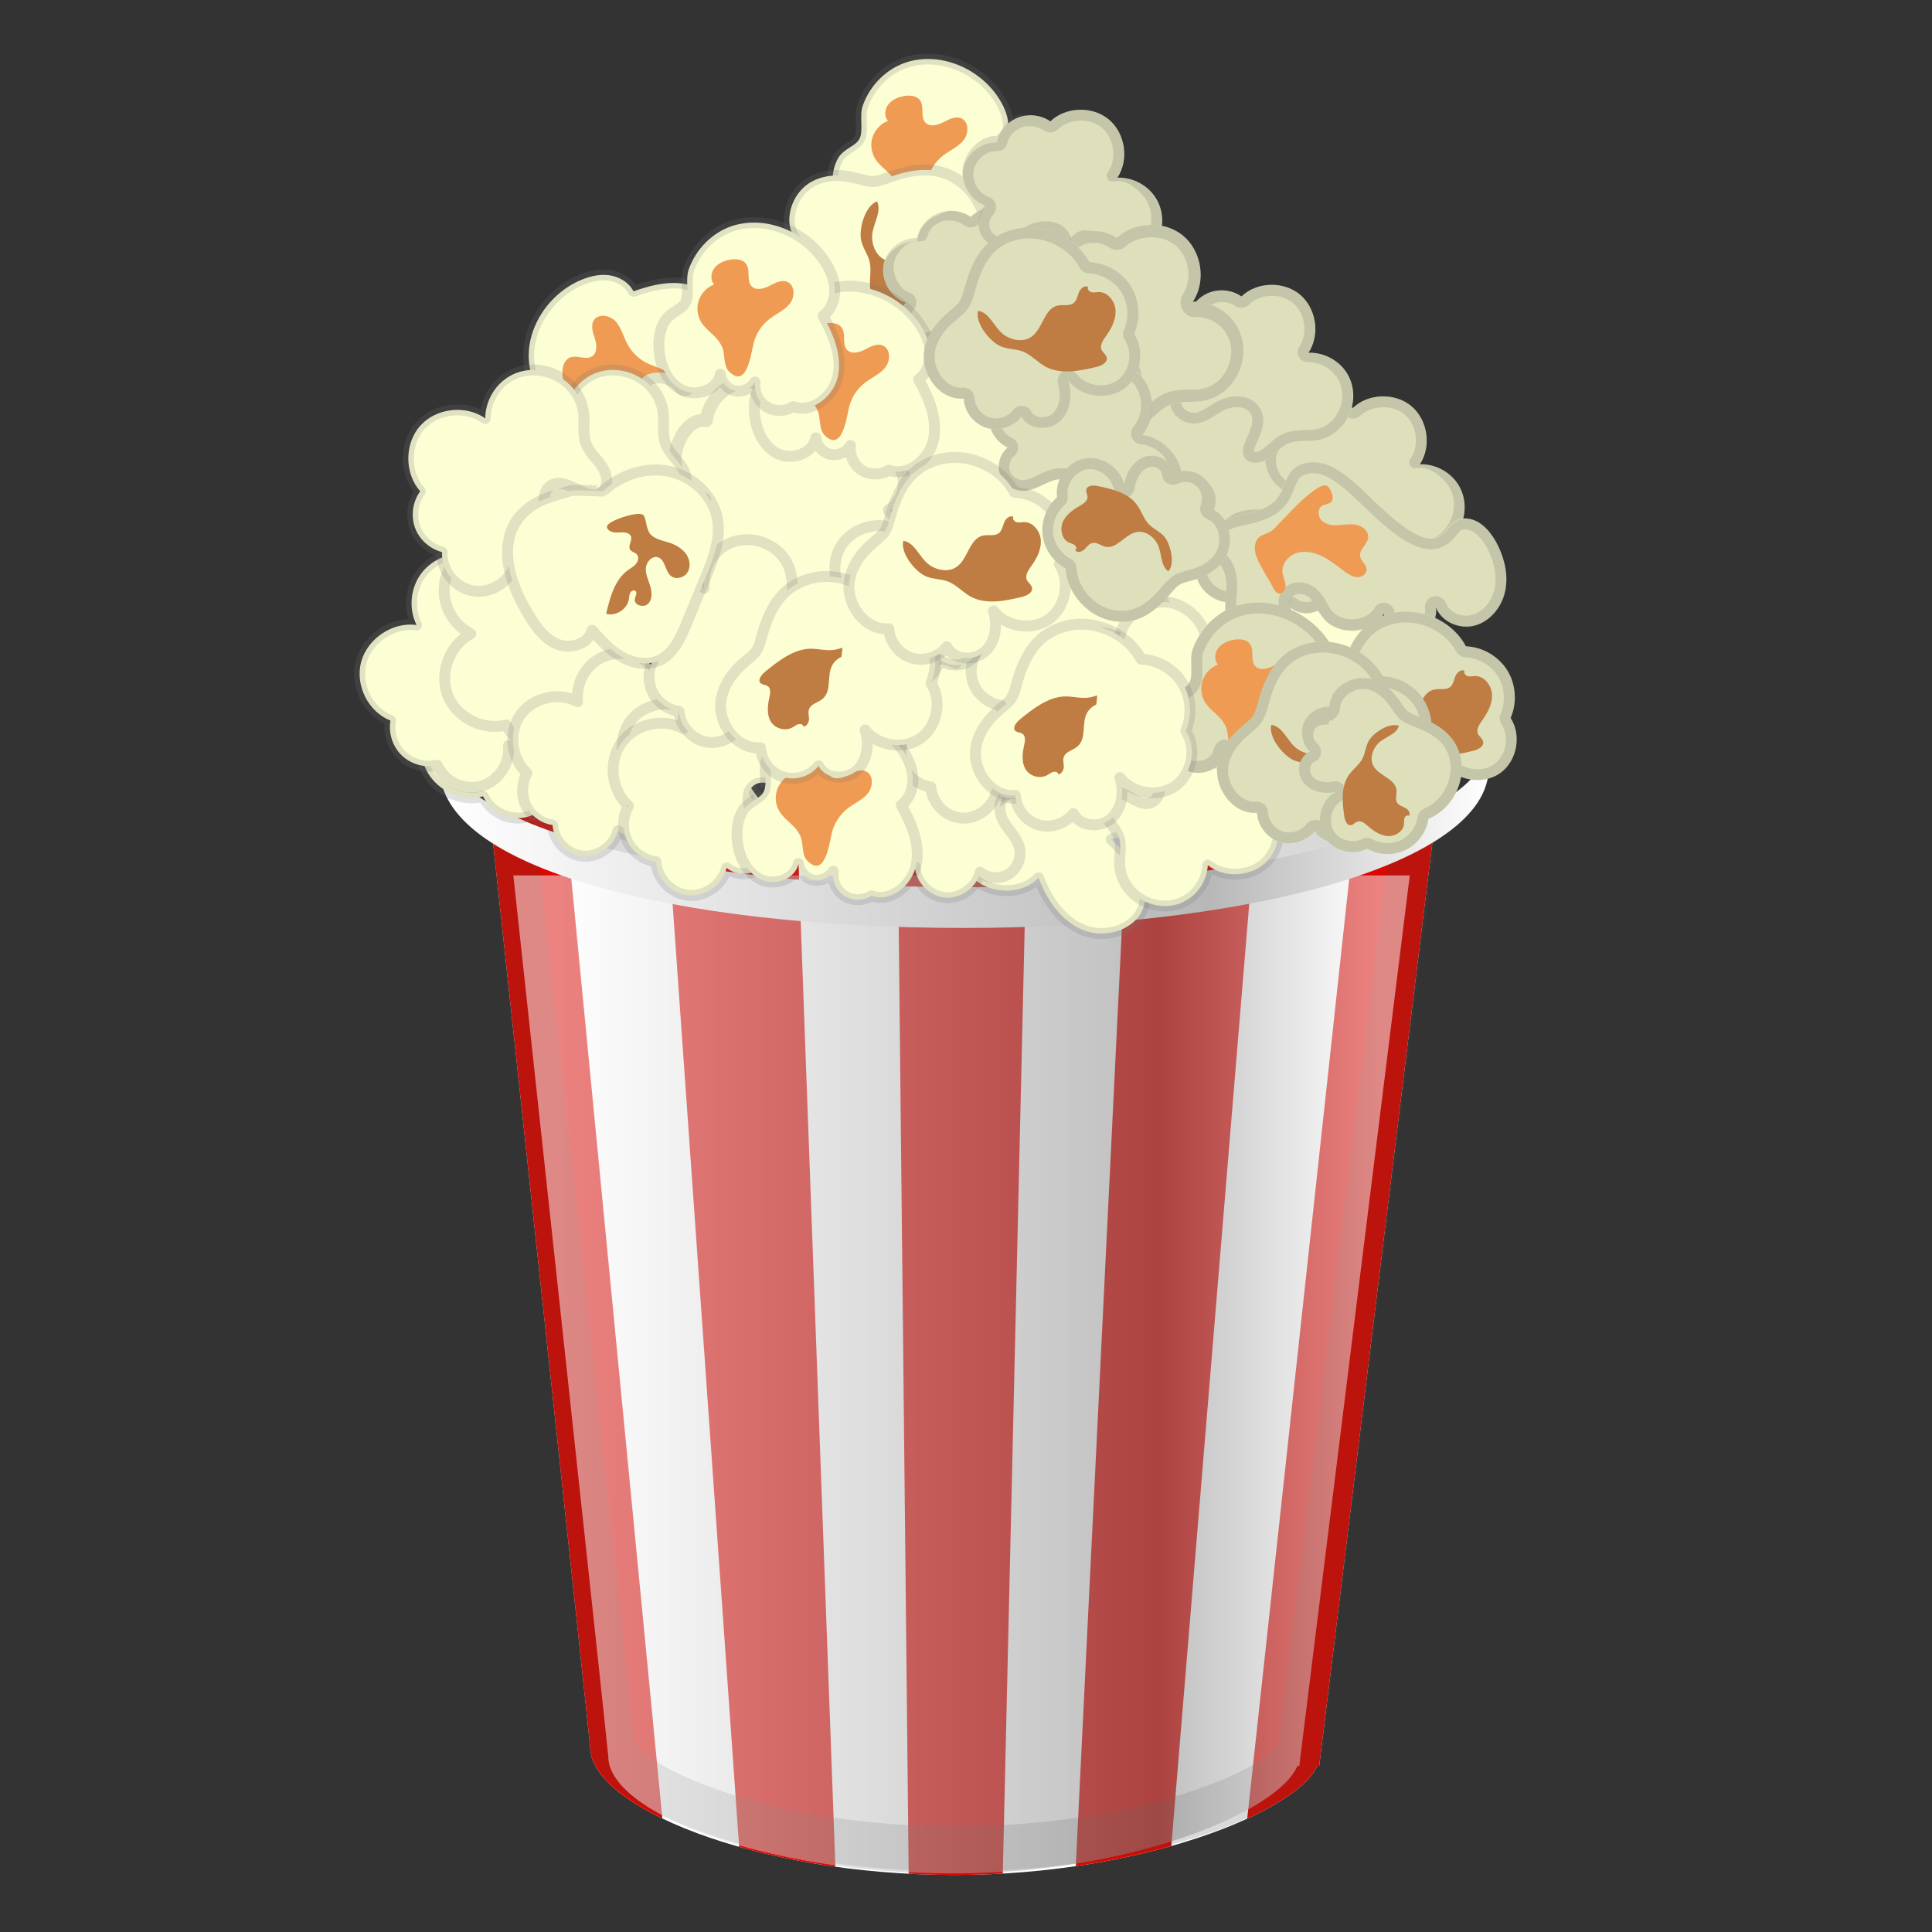 <svg enable-background="new 0 0 128 128" viewBox="0 0 128 128" xmlns="http://www.w3.org/2000/svg" xmlns:xlink="http://www.w3.org/1999/xlink"><rect x="0" y="0" width="128" height="128" fill="#333333" stroke="none"/><path d="m55.52 10.49c-0.33 0.58-0.41 1.29-0.34 1.96 0.1 1.04 0.61 2.12 1.55 2.57s2.31-0.03 2.5-1.06c0.05 0.52 0.46 0.98 0.96 1.09 0.51 0.11 1.07-0.13 1.34-0.58-0.09 0.62 0.21 1.29 0.74 1.63s1.26 0.34 1.79 0c1.3 0.47 2.73-0.72 2.98-2.08 0.26-1.36-0.32-2.72-1-3.93 0.55-0.41 0.81-1.13 0.77-1.82s-0.34-1.33-0.73-1.9c-1.28-1.87-3.77-2.92-5.94-2.27-1.38 0.41-2.51 1.55-2.98 2.9-0.23 0.65 0.03 1.53-0.17 2.09-0.23 0.62-1.06 0.69-1.47 1.4z" fill="#FCFED4"/><path d="m55.52 10.49c-0.33 0.58-0.41 1.29-0.34 1.96 0.1 1.04 0.61 2.12 1.55 2.57s2.31-0.03 2.5-1.06c0.05 0.52 0.46 0.98 0.96 1.09 0.51 0.11 1.07-0.13 1.34-0.58-0.09 0.62 0.21 1.29 0.74 1.63s1.26 0.34 1.79 0c1.3 0.47 2.73-0.72 2.98-2.08 0.26-1.36-0.32-2.72-1-3.93 0.55-0.41 0.81-1.13 0.77-1.82s-0.34-1.33-0.73-1.9c-1.28-1.87-3.77-2.92-5.94-2.27-1.38 0.41-2.51 1.55-2.98 2.9-0.23 0.65 0.03 1.53-0.17 2.09-0.23 0.62-1.06 0.69-1.47 1.4z" fill="none" opacity=".2" stroke="#757575" stroke-linecap="round" stroke-linejoin="round" stroke-miterlimit="10" stroke-width=".722"/><path d="m58.12 10.71c-0.35-0.42-0.48-1.01-0.34-1.53s0.54-0.98 1.05-1.17c-0.26-0.29-0.22-0.77 0.02-1.09 0.24-0.31 0.63-0.48 1.01-0.55 0.4-0.08 0.89-0.04 1.11 0.3 0.28 0.43-0.01 1.09 0.35 1.46 0.3 0.3 0.8 0.16 1.18-0.03 0.37-0.2 0.81-0.43 1.19-0.26 0.52 0.23 0.5 1.02 0.14 1.46s-0.91 0.66-1.35 1.01c-0.53 0.41-0.91 1.02-1.05 1.67-0.18 0.8-0.48 2.94-1.62 1.78-0.38-0.39-0.24-1.16-0.45-1.62-0.3-0.66-0.8-0.9-1.24-1.43z" fill="#EF9B53"/><path d="m53.75 12.05c-1.34 0.74-1.96 2.74-0.97 3.9-0.69 0.54-0.99 1.52-0.72 2.35s1.08 1.45 1.95 1.49c-0.47 0.86 0.23 2.02 1.18 2.25 0.95 0.22 1.96-0.31 2.55-1.09-0.4 1.31 0.38 2.86 1.67 3.31s2.87-0.27 3.37-1.54c1.08-0.22 2.02-0.99 2.45-2.01 0.43-1.01 0.32-2.23-0.28-3.15 0.9-1.81 0.36-4.21-1.23-5.46-1.58-1.23-3.29-0.92-5-0.29-1.05 0.39-1.07 0.19-2.24-0.06-0.91-0.21-1.89-0.17-2.73 0.3z" fill="#FCFED4"/><path d="m53.75 12.05c-1.34 0.74-1.96 2.74-0.97 3.9-0.69 0.54-0.99 1.52-0.72 2.35s1.08 1.45 1.95 1.49c-0.47 0.86 0.23 2.02 1.18 2.25 0.95 0.22 1.96-0.31 2.55-1.09-0.4 1.31 0.38 2.86 1.67 3.31s2.87-0.27 3.37-1.54c1.08-0.22 2.02-0.99 2.45-2.01 0.43-1.01 0.32-2.23-0.28-3.15 0.9-1.81 0.36-4.21-1.23-5.46-1.58-1.23-3.29-0.92-5-0.29-1.05 0.39-1.07 0.19-2.24-0.06-0.91-0.21-1.89-0.17-2.73 0.3z" fill="none" opacity=".2" stroke="#757575" stroke-linecap="round" stroke-linejoin="round" stroke-miterlimit="10" stroke-width=".722"/><path d="m57.78 15.62c-0.03 0.67 0.31 1.41 0.94 1.63 0.88 0.31 2.03-0.4 2.71 0.23 0.26 0.24 0.39 0.65 0.73 0.75 0.26 0.07 0.52-0.06 0.78-0.13s0.62 0.02 0.65 0.28c-0.16 0.02-0.22 0.23-0.16 0.38s0.19 0.26 0.29 0.39c0.37 0.5 0.13 1.26-0.37 1.63-0.49 0.37-1.15 0.45-1.77 0.44-0.33 0-0.73 0.02-0.88 0.31-0.09 0.17-0.07 0.4-0.2 0.54-0.23 0.26-0.65 0.04-0.91-0.19-0.88-0.77-1.81-1.65-1.94-2.81-0.06-0.58 0.1-1.18-0.04-1.75-0.12-0.49-0.46-0.91-0.56-1.41-0.16-0.77 0.28-2.3 1.06-2.57 0.33 0.73-0.3 1.52-0.33 2.28z" fill="#BF7C43"/><path d="m40.58 29.72c0.52 0.43 1.2 0.62 1.87 0.67 1.04 0.07 2.19-0.24 2.8-1.09s0.36-2.29-0.62-2.64c0.52 0.04 1.04-0.28 1.24-0.76s0.05-1.08-0.35-1.42c0.6 0.2 1.31 0.01 1.73-0.45 0.43-0.46 0.55-1.18 0.3-1.76 0.68-1.2-0.25-2.81-1.54-3.29s-2.74-0.14-4.04 0.32c-0.31-0.61-0.98-0.99-1.66-1.07s-1.37 0.11-2 0.4c-2.06 0.96-3.52 3.23-3.25 5.48 0.17 1.43 1.11 2.73 2.36 3.43 0.6 0.33 1.52 0.23 2.03 0.52 0.57 0.31 0.5 1.14 1.13 1.66z" fill="#FCFED4"/><path d="m40.58 29.72c0.52 0.43 1.2 0.62 1.87 0.67 1.04 0.07 2.19-0.24 2.8-1.09s0.36-2.29-0.62-2.64c0.52 0.04 1.04-0.28 1.24-0.76s0.05-1.08-0.35-1.42c0.6 0.2 1.31 0.01 1.73-0.45 0.43-0.46 0.55-1.18 0.3-1.76 0.68-1.2-0.25-2.81-1.54-3.29s-2.74-0.14-4.04 0.32c-0.31-0.61-0.98-0.99-1.66-1.07s-1.37 0.11-2 0.4c-2.06 0.96-3.52 3.23-3.25 5.48 0.17 1.43 1.11 2.73 2.36 3.43 0.6 0.33 1.52 0.23 2.03 0.52 0.57 0.31 0.5 1.14 1.13 1.66z" fill="none" opacity=".2" stroke="#757575" stroke-linecap="round" stroke-linejoin="round" stroke-miterlimit="10" stroke-width=".722"/><path d="m41.24 27.2c-0.47 0.27-1.07 0.31-1.57 0.08s-0.87-0.7-0.97-1.24c-0.33 0.21-0.8 0.08-1.07-0.21s-0.36-0.7-0.37-1.09c-0.01-0.41 0.11-0.88 0.49-1.05 0.47-0.2 1.07 0.2 1.49-0.09 0.35-0.24 0.3-0.77 0.17-1.17s-0.29-0.87-0.06-1.22c0.31-0.47 1.09-0.32 1.46 0.11s0.5 1.01 0.77 1.5c0.32 0.59 0.85 1.07 1.47 1.32 0.76 0.31 2.82 0.97 1.48 1.9-0.45 0.31-1.19 0.04-1.68 0.17-0.69 0.2-1.01 0.64-1.61 0.99z" fill="#EF9B53"/><defs><path id="a" d="m95.12 54h-62.65s6.63 61.46 6.63 61.76c0 3.89 10.81 8.46 24.15 8.46 12.47 0 22.72-4.22 24.01-7.22h0.14l7.72-63z"/></defs><use fill="#FFFFFF" xlink:href="#a"/><clipPath id="d"><use xlink:href="#a"/></clipPath><g clip-path="url(#d)" fill="#DB0700"><polygon points="44.88 130.77 38.81 130.85 28.08 48.82 36.94 48.82"/><polygon points="55.6 130.62 49.56 130.71 43.78 48.82 52.6 48.82"/><polygon points="66.29 130.48 60.27 130.56 59.41 48.82 68.18 48.82"/><polygon points="76.94 130.33 70.94 130.41 74.95 48.82 83.68 48.82"/><polygon points="87.55 130.18 81.57 130.27 90.41 48.82 99.1 48.82"/></g><g opacity=".2"><path d="m91.91 57.01-7.23 58.41c-0.03 0.06-0.05 0.12-0.07 0.17-0.83 1.62-9.08 5.41-21.32 5.41-12.36 0-20.43-3.89-21.27-5.61-0.08-0.9-0.73-7.09-6.31-58.38h56.2m3.39-2.99zm0 0h-62.92s6.66 61.23 6.66 61.54c0 3.91 10.86 8.43 24.25 8.43 12.52 0 22.82-3.85 24.11-7.33h0.14l7.76-62.64z" fill="#424242"/></g><linearGradient id="c" x1="36.732" x2="91.298" y1="91.059" y2="91.059" gradientUnits="userSpaceOnUse"><stop stop-color="#fff" offset="0"/><stop stop-color="#808080" offset=".733"/><stop stop-color="#fff" offset="1"/></linearGradient><path d="m93.4 58h-59.39s6.29 58.08 6.29 58.37c0 3.69 10.25 7.75 22.89 7.75 11.82 0 21.54-4.12 22.76-7.12h0.13l7.32-59z" fill="url(#c)" opacity=".5"/><linearGradient id="b" x1="29.131" x2="98.632" y1="55.742" y2="55.742" gradientUnits="userSpaceOnUse"><stop stop-color="#fff" offset="0"/><stop stop-color="#B8B8B8" offset=".733"/><stop stop-color="#fff" offset="1"/></linearGradient><path d="m63.88 58.78c-18.13 0-33.01-3.86-34.61-8.78-0.09 0.29-0.14 0.58-0.14 0.88 0 6.65 15.56 10.6 34.75 10.6s34.75-4.35 34.75-10.6c0-0.3-0.05-0.59-0.14-0.88-1.6 4.92-16.48 8.78-34.61 8.78z" fill="url(#b)"/><path d="m62.77 24.42c1.24-1.22 3.45-1.26 4.73-0.09s1.44 3.38 0.34 4.72c1.42 0.01 2.8 0.96 3.24 2.3s-0.15 2.98-1.39 3.66c-1.24 0.69-2.99 0.28-3.74-0.92 0.63 0.87 0.04 2.21-0.92 2.69s-2.12 0.33-3.16 0.06c-0.68-0.17-1.38-0.42-1.82-0.96s-0.45-1.48 0.14-1.85c-0.83 0.42-1.99-0.14-2.19-1.05s0.63-1.89 1.56-1.86c-2.88 0.93-2.74-3.07-1.72-4.56 0.57-0.82 1.26-2.24 2.11-2.74 0.58-0.33 3.16 0.27 2.82 0.6z" fill="#FCFED4"/><path d="m62.77 24.42c1.24-1.22 3.45-1.26 4.73-0.09s1.44 3.38 0.34 4.72c1.42 0.01 2.8 0.96 3.24 2.3s-0.15 2.98-1.39 3.66c-1.24 0.69-2.99 0.28-3.74-0.92 0.63 0.87 0.04 2.21-0.92 2.69s-2.12 0.33-3.16 0.06c-0.68-0.17-1.38-0.42-1.82-0.96s-0.45-1.48 0.14-1.85c-0.83 0.42-1.99-0.14-2.19-1.05s0.63-1.89 1.56-1.86c-2.88 0.93-2.74-3.07-1.72-4.56 0.57-0.82 1.26-2.24 2.11-2.74 0.58-0.33 3.16 0.27 2.82 0.6z" fill="none" opacity=".2" stroke="#757575" stroke-linecap="round" stroke-linejoin="round" stroke-miterlimit="10" stroke-width=".722"/><path d="m40.87 30.92c-1.77 0.22-2.95 2.44-2.14 4.03s3.29 1.94 4.51 0.65c0.5 1.37 1.41 2.7 2.78 3.22s3.2-0.08 3.62-1.48c0.46-1.53-0.82-2.98-1.98-4.07 0.47-0.26 1.05 0.07 1.41 0.46s0.68 0.88 1.19 1.04c0.55 0.17 1.16-0.12 1.52-0.56 0.36-0.45 0.52-1.02 0.64-1.59 0.18-0.88 0.27-1.84-0.14-2.63-0.41-0.8-1.49-1.3-2.24-0.82 0.78-1.03 1.14-2.42 0.77-3.66s-1.52-2.26-2.81-2.3-2.57 1.02-2.62 2.31c-0.54-0.74-1.6-1.04-2.45-0.72-1.19 0.45-0.08 2.56-0.33 3.17-0.48 1.14-1.84 1.27-1.73 2.95z" fill="#FCFED4"/><g opacity=".2"><path d="m48 24h-0.02c0.93 0 1.85 0.75 2.14 1.74 0.28 0.96 0.03 2.09-0.65 3-0.21 0.28-0.19 0.66 0.04 0.91 0.14 0.15 0.34 0.23 0.53 0.23 0.13 0 0.27-0.04 0.39-0.12 0.08-0.05 0.17-0.08 0.27-0.08 0.35 0 0.76 0.27 0.94 0.62 0.33 0.64 0.21 1.49 0.07 2.16-0.1 0.47-0.22 0.95-0.49 1.28-0.17 0.21-0.42 0.35-0.63 0.35-0.04 0-0.08-0.01-0.12-0.02-0.2-0.06-0.41-0.3-0.63-0.56-0.08-0.1-0.17-0.19-0.25-0.28-0.22-0.24-0.81-0.78-1.58-0.78-0.26 0-0.5 0.06-0.72 0.19-0.2 0.11-0.34 0.31-0.36 0.54-0.03 0.23 0.06 0.46 0.22 0.61 0.93 0.87 2.14 2.17 1.79 3.34-0.24 0.79-1.14 1.15-1.89 1.15-0.27 0-0.54-0.05-0.78-0.14-1.35-0.51-2.06-1.97-2.36-2.79-0.09-0.24-0.29-0.41-0.53-0.46-0.05-0.01-0.1-0.01-0.15-0.01-0.2 0-0.39 0.08-0.53 0.23-0.34 0.36-0.85 0.56-1.43 0.56-0.84 0-1.59-0.41-1.91-1.04-0.27-0.54-0.24-1.23 0.1-1.86 0.33-0.63 0.89-1.05 1.49-1.12 0.38-0.05 0.66-0.38 0.63-0.76-0.04-0.68 0.21-0.92 0.68-1.35 0.33-0.31 0.75-0.69 0.99-1.29 0.17-0.41 0.07-0.9-0.04-1.47-0.08-0.4-0.24-1.22-0.04-1.3 0.14-0.05 0.3-0.08 0.46-0.08 0.46 0 0.9 0.21 1.15 0.55 0.14 0.19 0.36 0.29 0.58 0.29 0.07 0 0.14-0.01 0.21-0.03 0.29-0.09 0.5-0.31 0.51-0.62 0.05-0.86 0.92-1.59 1.85-1.59m0-0.81c-1.27 0-2.5 1.05-2.55 2.31-0.4-0.54-1.07-0.85-1.73-0.85-0.25 0-0.49 0.04-0.72 0.13-1.19 0.45-0.08 2.56-0.33 3.17-0.47 1.16-1.83 1.28-1.72 2.96-1.77 0.22-2.95 2.44-2.14 4.03 0.47 0.93 1.52 1.44 2.56 1.44 0.73 0 1.45-0.25 1.96-0.79 0.5 1.37 1.41 2.7 2.78 3.22 0.33 0.12 0.68 0.19 1.04 0.19 1.13 0 2.26-0.6 2.58-1.67 0.46-1.53-0.82-2.98-1.98-4.07 0.12-0.07 0.24-0.09 0.37-0.09 0.38 0 0.77 0.26 1.05 0.55 0.36 0.39 0.68 0.88 1.19 1.04 0.11 0.03 0.22 0.05 0.33 0.05 0.45 0 0.9-0.26 1.19-0.61 0.36-0.45 0.52-1.02 0.64-1.59 0.18-0.88 0.27-1.84-0.14-2.63-0.3-0.58-0.96-1.01-1.58-1.01-0.23 0-0.46 0.06-0.66 0.19 0.78-1.03 1.14-2.42 0.77-3.66s-1.52-2.26-2.81-2.3c-0.05-0.01-0.08-0.01-0.1-0.01z" fill="#757575"/></g><path d="m66.23 53.06c-1.92 0.24-3.21 2.66-2.33 4.38 0.88 1.73 3.59 2.12 4.91 0.71 0.55 1.5 1.54 2.94 3.03 3.5s3.48-0.09 3.94-1.61c0.5-1.66-0.89-3.25-2.16-4.43 0.51-0.28 1.14 0.07 1.54 0.5s0.74 0.96 1.3 1.13c0.6 0.19 1.26-0.13 1.66-0.61 0.39-0.49 0.57-1.11 0.69-1.73 0.2-0.96 0.29-2-0.15-2.87-0.45-0.87-1.62-1.42-2.44-0.9 0.85-1.12 1.24-2.63 0.84-3.98s-1.65-2.45-3.06-2.5-2.8 1.11-2.85 2.52c-0.59-0.8-1.74-1.14-2.67-0.78-1.29 0.49-0.09 2.79-0.36 3.45-0.53 1.26-2.01 1.4-1.89 3.22z" fill="#FCFED4"/><path d="m66.23 53.06c-1.92 0.24-3.21 2.66-2.33 4.38 0.88 1.73 3.59 2.12 4.91 0.71 0.55 1.5 1.54 2.94 3.03 3.5s3.48-0.09 3.94-1.61c0.5-1.66-0.89-3.25-2.16-4.43 0.51-0.28 1.14 0.07 1.54 0.5s0.74 0.96 1.3 1.13c0.6 0.19 1.26-0.13 1.66-0.61 0.39-0.49 0.57-1.11 0.69-1.73 0.2-0.96 0.29-2-0.15-2.87-0.45-0.87-1.62-1.42-2.44-0.9 0.85-1.12 1.24-2.63 0.84-3.98s-1.65-2.45-3.06-2.5-2.8 1.11-2.85 2.52c-0.59-0.8-1.74-1.14-2.67-0.78-1.29 0.49-0.09 2.79-0.36 3.45-0.53 1.26-2.01 1.4-1.89 3.22z" fill="none" opacity=".2" stroke="#757575" stroke-linecap="round" stroke-linejoin="round" stroke-miterlimit="10" stroke-width=".722"/><path d="m44.72 30.74c0.12 1.07 0.92 2.03 1.95 2.35-0.97 0.35-1.58 1.47-1.34 2.47s1.29 1.73 2.31 1.6c0.07 1.68 1.29 3.26 2.91 3.74 1.61 0.48 3.5-0.16 4.48-1.53 1.45 0.77 3.44 0.29 4.39-1.06 0.95-1.34 0.73-3.38-0.49-4.49 0.85-0.5 1.23-1.66 0.85-2.56-0.38-0.91-1.48-1.44-2.42-1.19 0.29-1.27-0.31-2.7-1.42-3.38s-2.66-0.56-3.66 0.28c-0.53-1.14-1.86-1.84-3.1-1.63s-2.24 1.28-2.39 2.52c-1.34-0.19-2.2 1.76-2.07 2.88z" fill="#FCFED4"/><path d="m44.72 30.74c0.12 1.07 0.92 2.03 1.95 2.35-0.97 0.35-1.58 1.47-1.34 2.47s1.29 1.73 2.31 1.6c0.07 1.68 1.29 3.26 2.91 3.74 1.61 0.48 3.5-0.16 4.48-1.53 1.45 0.77 3.44 0.29 4.39-1.06 0.95-1.34 0.73-3.38-0.49-4.49 0.85-0.5 1.23-1.66 0.85-2.56-0.38-0.91-1.48-1.44-2.42-1.19 0.29-1.27-0.31-2.7-1.42-3.38s-2.66-0.56-3.66 0.28c-0.53-1.14-1.86-1.84-3.1-1.63s-2.24 1.28-2.39 2.52c-1.34-0.19-2.2 1.76-2.07 2.88z" fill="none" opacity=".2" stroke="#757575" stroke-linecap="round" stroke-linejoin="round" stroke-miterlimit="10" stroke-width=".864"/><path d="m27.94 44.27c0.17 1 0.83 1.91 1.72 2.37-1.4 0.75-2.1 2.62-1.53 4.12s2.34 2.41 3.87 2c0.38 0.76 1.14 1.31 1.98 1.42s1.71-0.23 2.27-0.87c1.01 0.6 2.43 0.33 3.16-0.59s0.67-2.39-0.13-3.25c0.72-0.22 1.26-0.95 1.28-1.71 0.02-0.77-0.49-1.51-1.2-1.77-0.7-0.25-1.47-0.05-2.21-0.09s-1.6-0.52-1.56-1.27c0.06-1.16 2.14-1.53 1.94-2.68-0.11-0.62-0.87-0.89-1.49-0.82s-1.23 0.33-1.85 0.26c-0.67-0.08-1.23-0.53-1.85-0.78-2.31-0.92-4.81 1.23-4.4 3.66z" fill="#FCFED4"/><path d="m27.94 44.27c0.17 1 0.83 1.91 1.72 2.37-1.4 0.75-2.1 2.62-1.53 4.12s2.34 2.41 3.87 2c0.38 0.76 1.14 1.31 1.98 1.42s1.71-0.23 2.27-0.87c1.01 0.6 2.43 0.33 3.16-0.59s0.67-2.39-0.13-3.25c0.72-0.22 1.26-0.95 1.28-1.71 0.02-0.77-0.49-1.51-1.2-1.77-0.7-0.25-1.47-0.05-2.21-0.09s-1.6-0.52-1.56-1.27c0.06-1.16 2.14-1.53 1.94-2.68-0.11-0.62-0.87-0.89-1.49-0.82s-1.23 0.33-1.85 0.26c-0.67-0.08-1.23-0.53-1.85-0.78-2.31-0.92-4.81 1.23-4.4 3.66z" fill="none" opacity=".2" stroke="#757575" stroke-linecap="round" stroke-linejoin="round" stroke-miterlimit="10" stroke-width=".722"/><path d="m27.61 38.48c-0.45 0.91-0.46 2.03-0.01 2.93-1.57-0.23-3.24 0.88-3.67 2.43-0.42 1.55 0.46 3.32 1.94 3.9-0.15 0.84 0.15 1.74 0.76 2.32s1.52 0.83 2.34 0.64c0.46 1.08 1.76 1.7 2.9 1.39s1.95-1.53 1.82-2.7c0.71 0.25 1.58-0.02 2.05-0.63s0.5-1.51 0.08-2.14c-0.41-0.62-1.16-0.91-1.73-1.38-0.58-0.47-0.99-1.36-0.51-1.94 0.74-0.9 2.63 0.02 3.15-1.02 0.28-0.57-0.18-1.23-0.72-1.55-0.54-0.31-1.19-0.46-1.65-0.88-0.49-0.46-0.68-1.15-1.03-1.72-1.34-2.11-4.62-1.86-5.72 0.35z" fill="#FCFED4"/><path d="m27.61 38.48c-0.45 0.91-0.46 2.03-0.01 2.93-1.57-0.23-3.24 0.88-3.67 2.43-0.42 1.55 0.46 3.32 1.94 3.9-0.15 0.84 0.15 1.74 0.76 2.32s1.52 0.83 2.34 0.64c0.46 1.08 1.76 1.7 2.9 1.39s1.95-1.53 1.82-2.7c0.71 0.25 1.58-0.02 2.05-0.63s0.5-1.51 0.08-2.14c-0.41-0.62-1.16-0.91-1.73-1.38-0.58-0.47-0.99-1.36-0.51-1.94 0.74-0.9 2.63 0.02 3.15-1.02 0.28-0.57-0.18-1.23-0.72-1.55-0.54-0.31-1.19-0.46-1.65-0.88-0.49-0.46-0.68-1.15-1.03-1.72-1.34-2.11-4.62-1.86-5.72 0.35z" fill="none" opacity=".2" stroke="#757575" stroke-linecap="round" stroke-linejoin="round" stroke-miterlimit="10" stroke-width=".722"/><path d="m76.73 38.75c0.23 1.35 1.13 2.56 2.34 3.19-1.91 1-2.86 3.53-2.08 5.54s3.19 3.24 5.27 2.69c0.51 1.03 1.56 1.77 2.7 1.91 1.14 0.15 2.34-0.31 3.09-1.17 1.37 0.81 3.31 0.45 4.3-0.8 0.99-1.24 0.91-3.21-0.18-4.37 0.98-0.3 1.72-1.27 1.75-2.3 0.02-1.03-0.67-2.04-1.64-2.38-0.95-0.34-2.01-0.07-3.02-0.12s-2.18-0.69-2.13-1.7c0.09-1.56 2.91-2.06 2.65-3.61-0.15-0.84-1.19-1.2-2.04-1.11s-1.68 0.45-2.52 0.35c-0.91-0.1-1.67-0.72-2.53-1.05-3.11-1.22-6.52 1.66-5.96 4.93z" fill="#FCFED4"/><path d="m76.73 38.75c0.23 1.35 1.13 2.56 2.34 3.19-1.91 1-2.86 3.53-2.08 5.54s3.19 3.24 5.27 2.69c0.51 1.03 1.56 1.77 2.7 1.91 1.14 0.15 2.34-0.31 3.09-1.17 1.37 0.81 3.31 0.45 4.3-0.8 0.99-1.24 0.91-3.21-0.18-4.37 0.98-0.3 1.72-1.27 1.75-2.3 0.02-1.03-0.67-2.04-1.64-2.38-0.95-0.34-2.01-0.07-3.02-0.12s-2.18-0.69-2.13-1.7c0.09-1.56 2.91-2.06 2.65-3.61-0.15-0.84-1.19-1.2-2.04-1.11s-1.68 0.45-2.52 0.35c-0.91-0.1-1.67-0.72-2.53-1.05-3.11-1.22-6.52 1.66-5.96 4.93z" fill="none" opacity=".2" stroke="#757575" stroke-linecap="round" stroke-linejoin="round" stroke-miterlimit="10" stroke-width=".722"/><path d="m29.47 39.65c0.17 0.99 0.83 1.88 1.72 2.34-1.4 0.74-2.1 2.59-1.53 4.07s2.34 2.38 3.87 1.97c0.38 0.75 1.14 1.3 1.98 1.4 0.83 0.11 1.71-0.23 2.27-0.86 1.01 0.59 2.43 0.33 3.16-0.58s0.67-2.36-0.13-3.21c0.72-0.22 1.26-0.93 1.28-1.69 0.02-0.75-0.49-1.49-1.2-1.75-0.7-0.25-1.47-0.05-2.21-0.09s-1.6-0.51-1.56-1.25c0.06-1.15 2.14-1.51 1.94-2.65-0.11-0.62-0.87-0.88-1.49-0.81s-1.23 0.33-1.85 0.26c-0.67-0.08-1.23-0.53-1.85-0.77-2.32-0.9-4.82 1.22-4.4 3.62z" fill="#FCFED4"/><path d="m29.47 39.65c0.17 0.99 0.83 1.88 1.72 2.34-1.4 0.74-2.1 2.59-1.53 4.07s2.34 2.38 3.87 1.97c0.38 0.75 1.14 1.3 1.98 1.4 0.83 0.11 1.71-0.23 2.27-0.86 1.01 0.59 2.43 0.33 3.16-0.58s0.67-2.36-0.13-3.21c0.72-0.22 1.26-0.93 1.28-1.69 0.02-0.75-0.49-1.49-1.2-1.75-0.7-0.25-1.47-0.05-2.21-0.09s-1.6-0.51-1.56-1.25c0.06-1.15 2.14-1.51 1.94-2.65-0.11-0.62-0.87-0.88-1.49-0.81s-1.23 0.33-1.85 0.26c-0.67-0.08-1.23-0.53-1.85-0.77-2.32-0.9-4.82 1.22-4.4 3.62z" fill="none" opacity=".2" stroke="#757575" stroke-linecap="round" stroke-linejoin="round" stroke-miterlimit="10" stroke-width=".722"/><path d="m38.72 25.13c-0.8 0.6-1.3 1.59-1.3 2.59-1.29-0.92-3.26-0.69-4.31 0.49s-1.05 3.16 0 4.34c-0.5 0.68-0.63 1.61-0.35 2.4s0.98 1.42 1.8 1.63c-0.07 1.16 0.81 2.31 1.96 2.55s2.4-0.48 2.8-1.57c0.52 0.54 1.41 0.7 2.09 0.37s1.11-1.12 1.01-1.86-0.62-1.33-0.93-2.01c-0.3-0.68-0.28-1.66 0.4-1.96 1.05-0.46 2.32 1.22 3.24 0.53 0.5-0.38 0.38-1.18 0.04-1.7s-0.85-0.94-1.07-1.53c-0.24-0.63-0.09-1.33-0.16-2-0.25-2.47-3.27-3.73-5.22-2.27z" fill="#FCFED4"/><path d="m38.72 25.13c-0.8 0.6-1.3 1.59-1.3 2.59-1.29-0.92-3.26-0.69-4.31 0.49s-1.05 3.16 0 4.34c-0.5 0.68-0.63 1.61-0.35 2.4s0.98 1.42 1.8 1.63c-0.07 1.16 0.81 2.31 1.96 2.55s2.4-0.48 2.8-1.57c0.52 0.54 1.41 0.7 2.09 0.37s1.11-1.12 1.01-1.86-0.62-1.33-0.93-2.01c-0.3-0.68-0.28-1.66 0.4-1.96 1.05-0.46 2.32 1.22 3.24 0.53 0.5-0.38 0.38-1.18 0.04-1.7s-0.85-0.94-1.07-1.53c-0.24-0.63-0.09-1.33-0.16-2-0.25-2.47-3.27-3.73-5.22-2.27z" fill="none" opacity=".2" stroke="#757575" stroke-linecap="round" stroke-linejoin="round" stroke-miterlimit="10" stroke-width=".722"/><path d="m33.45 25.13c-0.8 0.6-1.3 1.59-1.3 2.59-1.29-0.92-3.26-0.69-4.31 0.49s-1.05 3.16 0 4.34c-0.5 0.68-0.63 1.61-0.35 2.4s0.98 1.42 1.8 1.63c-0.07 1.16 0.81 2.31 1.96 2.55s2.4-0.48 2.8-1.57c0.52 0.54 1.41 0.7 2.09 0.37s1.11-1.12 1.01-1.86-0.62-1.33-0.93-2.01c-0.3-0.68-0.28-1.66 0.4-1.96 1.05-0.46 2.32 1.22 3.24 0.53 0.5-0.38 0.38-1.18 0.04-1.7s-0.85-0.94-1.07-1.53c-0.24-0.63-0.09-1.33-0.16-2-0.26-2.47-3.28-3.73-5.22-2.27z" fill="#FCFED4"/><path d="m33.45 25.13c-0.8 0.6-1.3 1.59-1.3 2.59-1.29-0.92-3.26-0.69-4.31 0.49s-1.05 3.16 0 4.34c-0.5 0.68-0.63 1.61-0.35 2.4s0.98 1.42 1.8 1.63c-0.07 1.16 0.81 2.31 1.96 2.55s2.4-0.48 2.8-1.57c0.52 0.54 1.41 0.7 2.09 0.37s1.11-1.12 1.01-1.86-0.62-1.33-0.93-2.01c-0.3-0.68-0.28-1.66 0.4-1.96 1.05-0.46 2.32 1.22 3.24 0.53 0.5-0.38 0.38-1.18 0.04-1.7s-0.85-0.94-1.07-1.53c-0.24-0.63-0.09-1.33-0.16-2-0.26-2.47-3.28-3.73-5.22-2.27z" fill="none" opacity=".2" stroke="#757575" stroke-linecap="round" stroke-linejoin="round" stroke-miterlimit="10" stroke-width=".722"/><path d="m39.16 44.05c-0.65 0.62-0.99 1.55-0.89 2.44-1.24-0.68-2.97-0.28-3.79 0.87s-0.62 2.92 0.44 3.86c-0.37 0.65-0.4 1.49-0.07 2.17 0.33 0.67 1.02 1.17 1.76 1.27 0.06 1.04 0.96 1.97 2 2.06s2.09-0.67 2.33-1.68c0.52 0.43 1.32 0.48 1.89 0.12s0.87-1.1 0.71-1.76c-0.16-0.64-0.69-1.12-1.03-1.69s-0.41-1.45 0.16-1.78c0.89-0.52 2.19 0.85 2.93 0.14 0.41-0.38 0.22-1.08-0.13-1.51-0.36-0.43-0.85-0.75-1.11-1.25-0.27-0.54-0.22-1.17-0.34-1.76-0.47-2.18-3.28-3-4.86-1.5z" fill="#FCFED4"/><path d="m39.16 44.05c-0.65 0.62-0.99 1.55-0.89 2.44-1.24-0.68-2.97-0.28-3.79 0.87s-0.62 2.92 0.44 3.86c-0.37 0.65-0.4 1.49-0.07 2.17 0.33 0.67 1.02 1.17 1.76 1.27 0.06 1.04 0.96 1.97 2 2.06s2.09-0.67 2.33-1.68c0.52 0.43 1.32 0.48 1.89 0.12s0.87-1.1 0.71-1.76c-0.16-0.64-0.69-1.12-1.03-1.69s-0.41-1.45 0.16-1.78c0.89-0.52 2.19 0.85 2.93 0.14 0.41-0.38 0.22-1.08-0.13-1.51-0.36-0.43-0.85-0.75-1.11-1.25-0.27-0.54-0.22-1.17-0.34-1.76-0.47-2.18-3.28-3-4.86-1.5z" fill="none" opacity=".2" stroke="#757575" stroke-linecap="round" stroke-linejoin="round" stroke-miterlimit="10" stroke-width=".722"/><path d="m63.16 46.8c-0.65 0.62-0.99 1.55-0.89 2.44-1.24-0.68-2.97-0.28-3.79 0.87s-0.62 2.92 0.44 3.86c-0.37 0.65-0.4 1.49-0.07 2.17 0.33 0.67 1.02 1.17 1.76 1.27 0.06 1.04 0.96 1.97 2 2.06s2.09-0.67 2.33-1.68c0.52 0.43 1.32 0.48 1.89 0.12s0.87-1.1 0.71-1.76c-0.16-0.64-0.69-1.12-1.03-1.69s-0.41-1.45 0.16-1.78c0.89-0.52 2.19 0.85 2.93 0.14 0.41-0.38 0.22-1.08-0.13-1.51-0.36-0.43-0.85-0.75-1.11-1.25-0.27-0.54-0.22-1.17-0.34-1.76-0.46-2.17-3.27-2.99-4.86-1.5z" fill="#FCFED4"/><path d="m63.16 46.8c-0.65 0.62-0.99 1.55-0.89 2.44-1.24-0.68-2.97-0.28-3.79 0.87s-0.62 2.92 0.44 3.86c-0.37 0.65-0.4 1.49-0.07 2.17 0.33 0.67 1.02 1.17 1.76 1.27 0.06 1.04 0.96 1.97 2 2.06s2.09-0.67 2.33-1.68c0.52 0.43 1.32 0.48 1.89 0.12s0.87-1.1 0.71-1.76c-0.16-0.64-0.69-1.12-1.03-1.69s-0.41-1.45 0.16-1.78c0.89-0.52 2.19 0.85 2.93 0.14 0.41-0.38 0.22-1.08-0.13-1.51-0.36-0.43-0.85-0.75-1.11-1.25-0.27-0.54-0.22-1.17-0.34-1.76-0.46-2.17-3.27-2.99-4.86-1.5z" fill="none" opacity=".2" stroke="#757575" stroke-linecap="round" stroke-linejoin="round" stroke-miterlimit="10" stroke-width=".722"/><path d="m64.22 41.53c-0.65 0.62-0.99 1.55-0.89 2.44-1.24-0.68-2.97-0.28-3.79 0.87s-0.62 2.92 0.44 3.86c-0.37 0.65-0.4 1.49-0.07 2.17 0.33 0.67 1.02 1.17 1.76 1.27 0.06 1.04 0.96 1.97 2 2.06s2.09-0.67 2.33-1.68c0.52 0.43 1.32 0.48 1.89 0.12s0.87-1.1 0.71-1.76c-0.16-0.64-0.69-1.12-1.03-1.69s-0.41-1.45 0.16-1.78c0.89-0.52 2.19 0.85 2.93 0.14 0.41-0.38 0.22-1.08-0.13-1.51-0.36-0.43-0.85-0.75-1.11-1.25-0.27-0.54-0.22-1.17-0.34-1.76-0.46-2.18-3.28-3-4.86-1.5z" fill="#FCFED4"/><path d="m64.22 41.53c-0.65 0.62-0.99 1.55-0.89 2.44-1.24-0.68-2.97-0.28-3.79 0.87s-0.62 2.92 0.44 3.86c-0.37 0.65-0.4 1.49-0.07 2.17 0.33 0.67 1.02 1.17 1.76 1.27 0.06 1.04 0.96 1.97 2 2.06s2.09-0.67 2.33-1.68c0.52 0.43 1.32 0.48 1.89 0.12s0.87-1.1 0.71-1.76c-0.16-0.64-0.69-1.12-1.03-1.69s-0.41-1.45 0.16-1.78c0.89-0.52 2.19 0.85 2.93 0.14 0.41-0.38 0.22-1.08-0.13-1.51-0.36-0.43-0.85-0.75-1.11-1.25-0.27-0.54-0.22-1.17-0.34-1.76-0.46-2.18-3.28-3-4.86-1.5z" fill="none" opacity=".2" stroke="#757575" stroke-linecap="round" stroke-linejoin="round" stroke-miterlimit="10" stroke-width=".722"/><path d="m68.88 36.13c-0.65 0.62-0.99 1.55-0.89 2.44-1.24-0.68-2.97-0.28-3.79 0.87-0.82 1.16-0.62 2.92 0.44 3.86-0.37 0.65-0.4 1.49-0.07 2.17 0.33 0.67 1.02 1.17 1.76 1.27 0.06 1.04 0.96 1.97 2 2.06s2.09-0.67 2.33-1.68c0.52 0.43 1.32 0.48 1.89 0.12s0.87-1.1 0.71-1.76c-0.16-0.64-0.69-1.12-1.03-1.69s-0.41-1.45 0.16-1.78c0.89-0.52 2.19 0.85 2.93 0.14 0.41-0.38 0.22-1.08-0.13-1.51-0.36-0.43-0.85-0.75-1.11-1.25-0.27-0.54-0.22-1.17-0.34-1.76-0.46-2.17-3.28-2.99-4.86-1.5z" fill="#FCFED4"/><path d="m68.88 36.13c-0.65 0.62-0.99 1.55-0.89 2.44-1.24-0.68-2.97-0.28-3.79 0.87-0.82 1.16-0.62 2.92 0.44 3.86-0.37 0.65-0.4 1.49-0.07 2.17 0.33 0.67 1.02 1.17 1.76 1.27 0.06 1.04 0.96 1.97 2 2.06s2.09-0.67 2.33-1.68c0.52 0.43 1.32 0.48 1.89 0.12s0.87-1.1 0.71-1.76c-0.16-0.64-0.69-1.12-1.03-1.69s-0.41-1.45 0.16-1.78c0.89-0.52 2.19 0.85 2.93 0.14 0.41-0.38 0.22-1.08-0.13-1.51-0.36-0.43-0.85-0.75-1.11-1.25-0.27-0.54-0.22-1.17-0.34-1.76-0.46-2.17-3.28-2.99-4.86-1.5z" fill="none" opacity=".2" stroke="#757575" stroke-linecap="round" stroke-linejoin="round" stroke-miterlimit="10" stroke-width=".722"/><path d="m46.4 44.52c-0.65 0.62-0.99 1.55-0.89 2.44-1.24-0.68-2.97-0.28-3.79 0.87-0.82 1.16-0.62 2.92 0.44 3.86-0.37 0.65-0.4 1.49-0.07 2.17s1.02 1.17 1.76 1.27c0.06 1.04 0.96 1.97 2 2.06s2.09-0.67 2.33-1.68c0.52 0.43 1.32 0.48 1.89 0.12s0.87-1.1 0.71-1.76c-0.16-0.64-0.69-1.12-1.03-1.69s-0.41-1.45 0.16-1.78c0.89-0.52 2.19 0.85 2.93 0.14 0.41-0.38 0.22-1.08-0.13-1.51-0.36-0.43-0.85-0.75-1.11-1.25-0.27-0.54-0.22-1.17-0.34-1.76-0.47-2.18-3.28-3-4.86-1.5z" fill="#FCFED4"/><path d="m46.4 44.52c-0.65 0.62-0.99 1.55-0.89 2.44-1.24-0.68-2.97-0.28-3.79 0.87-0.82 1.16-0.62 2.92 0.44 3.86-0.37 0.65-0.4 1.49-0.07 2.17s1.02 1.17 1.76 1.27c0.06 1.04 0.96 1.97 2 2.06s2.09-0.67 2.33-1.68c0.52 0.43 1.32 0.48 1.89 0.12s0.87-1.1 0.71-1.76c-0.16-0.64-0.69-1.12-1.03-1.69s-0.41-1.45 0.16-1.78c0.89-0.52 2.19 0.85 2.93 0.14 0.41-0.38 0.22-1.08-0.13-1.51-0.36-0.43-0.85-0.75-1.11-1.25-0.27-0.54-0.22-1.17-0.34-1.76-0.47-2.18-3.28-3-4.86-1.5z" fill="none" opacity=".2" stroke="#757575" stroke-linecap="round" stroke-linejoin="round" stroke-miterlimit="10" stroke-width=".722"/><path d="m46.24 45.64c-0.71 0.67-1.08 1.67-0.97 2.63-1.34-0.74-3.21-0.3-4.1 0.95s-0.67 3.15 0.47 4.17c-0.41 0.71-0.44 1.61-0.08 2.34s1.1 1.26 1.9 1.36c0.06 1.13 1.03 2.13 2.16 2.23s2.26-0.72 2.52-1.82c0.56 0.46 1.43 0.52 2.05 0.13s0.94-1.19 0.77-1.9c-0.17-0.7-0.74-1.21-1.11-1.83s-0.45-1.56 0.18-1.92c0.96-0.56 2.36 0.91 3.17 0.14 0.44-0.42 0.24-1.17-0.14-1.64s-0.92-0.81-1.2-1.35c-0.29-0.58-0.23-1.27-0.37-1.9-0.49-2.32-3.53-3.2-5.25-1.59z" fill="#FCFED4"/><path d="m46.24 45.64c-0.71 0.67-1.08 1.67-0.97 2.63-1.34-0.74-3.21-0.3-4.1 0.95s-0.67 3.15 0.47 4.17c-0.41 0.71-0.44 1.61-0.08 2.34s1.1 1.26 1.9 1.36c0.06 1.13 1.03 2.13 2.16 2.23s2.26-0.72 2.52-1.82c0.56 0.46 1.43 0.52 2.05 0.13s0.94-1.19 0.77-1.9c-0.17-0.7-0.74-1.21-1.11-1.83s-0.45-1.56 0.18-1.92c0.96-0.56 2.36 0.91 3.17 0.14 0.44-0.42 0.24-1.17-0.14-1.64s-0.92-0.81-1.2-1.35c-0.29-0.58-0.23-1.27-0.37-1.9-0.49-2.32-3.53-3.2-5.25-1.59z" fill="none" opacity=".2" stroke="#757575" stroke-linecap="round" stroke-linejoin="round" stroke-miterlimit="10" stroke-width=".722"/><path d="m47.54 36.52c-0.65 0.62-0.99 1.55-0.89 2.44-1.24-0.68-2.97-0.28-3.79 0.87s-0.62 2.92 0.44 3.86c-0.37 0.65-0.4 1.49-0.07 2.17 0.33 0.67 1.02 1.17 1.76 1.27 0.06 1.04 0.96 1.97 2 2.06s2.09-0.67 2.33-1.68c0.52 0.43 1.32 0.48 1.89 0.12s0.87-1.1 0.71-1.76c-0.16-0.64-0.69-1.12-1.03-1.69s-0.41-1.45 0.16-1.78c0.89-0.52 2.19 0.85 2.93 0.14 0.41-0.38 0.22-1.08-0.13-1.51-0.36-0.43-0.85-0.75-1.11-1.25-0.27-0.54-0.22-1.17-0.34-1.76-0.46-2.18-3.28-3-4.86-1.5z" fill="#FCFED4"/><path d="m47.54 36.52c-0.65 0.62-0.99 1.55-0.89 2.44-1.24-0.68-2.97-0.28-3.79 0.87s-0.62 2.92 0.44 3.86c-0.37 0.65-0.4 1.49-0.07 2.17 0.33 0.67 1.02 1.17 1.76 1.27 0.06 1.04 0.96 1.97 2 2.06s2.09-0.67 2.33-1.68c0.52 0.43 1.32 0.48 1.89 0.12s0.87-1.1 0.71-1.76c-0.16-0.64-0.69-1.12-1.03-1.69s-0.41-1.45 0.16-1.78c0.89-0.52 2.19 0.85 2.93 0.14 0.41-0.38 0.22-1.08-0.13-1.51-0.36-0.43-0.85-0.75-1.11-1.25-0.27-0.54-0.22-1.17-0.34-1.76-0.46-2.18-3.28-3-4.86-1.5z" fill="none" opacity=".2" stroke="#757575" stroke-linecap="round" stroke-linejoin="round" stroke-miterlimit="10" stroke-width=".722"/><path d="m60.5 32.71c-0.65 0.62-0.99 1.55-0.89 2.44-1.24-0.68-2.97-0.28-3.79 0.87s-0.62 2.92 0.44 3.86c-0.37 0.65-0.4 1.49-0.07 2.17 0.33 0.67 1.02 1.17 1.76 1.27 0.06 1.04 0.96 1.97 2 2.06s2.09-0.67 2.33-1.68c0.52 0.43 1.32 0.48 1.89 0.12s0.87-1.1 0.71-1.76c-0.16-0.64-0.69-1.12-1.03-1.69s-0.41-1.45 0.16-1.78c0.89-0.52 2.19 0.85 2.93 0.14 0.41-0.38 0.22-1.08-0.13-1.51-0.36-0.43-0.85-0.75-1.11-1.25-0.27-0.54-0.22-1.17-0.34-1.76-0.47-2.18-3.28-3-4.86-1.5z" fill="#FCFED4"/><path d="m60.5 32.71c-0.65 0.62-0.99 1.55-0.89 2.44-1.24-0.68-2.97-0.28-3.79 0.87s-0.62 2.92 0.44 3.86c-0.37 0.65-0.4 1.49-0.07 2.17 0.33 0.67 1.02 1.17 1.76 1.27 0.06 1.04 0.96 1.97 2 2.06s2.09-0.67 2.33-1.68c0.52 0.43 1.32 0.48 1.89 0.12s0.87-1.1 0.71-1.76c-0.16-0.64-0.69-1.12-1.03-1.69s-0.41-1.45 0.16-1.78c0.89-0.52 2.19 0.85 2.93 0.14 0.41-0.38 0.22-1.08-0.13-1.51-0.36-0.43-0.85-0.75-1.11-1.25-0.27-0.54-0.22-1.17-0.34-1.76-0.47-2.18-3.28-3-4.86-1.5z" fill="none" opacity=".2" stroke="#757575" stroke-linecap="round" stroke-linejoin="round" stroke-miterlimit="10" stroke-width=".722"/><path d="m83.74 29.28c-0.65 0.62-0.99 1.55-0.89 2.44-1.24-0.68-2.97-0.28-3.79 0.87-0.82 1.16-0.62 2.92 0.44 3.86-0.37 0.65-0.4 1.49-0.07 2.17 0.33 0.67 1.02 1.17 1.76 1.27 0.06 1.04 0.96 1.97 2 2.06s2.09-0.67 2.33-1.68c0.52 0.43 1.32 0.48 1.89 0.12s0.87-1.1 0.71-1.76c-0.16-0.64-0.69-1.12-1.03-1.69s-0.41-1.45 0.16-1.78c0.89-0.52 2.19 0.85 2.93 0.14 0.41-0.38 0.22-1.08-0.13-1.51-0.36-0.43-0.85-0.75-1.11-1.25-0.27-0.54-0.22-1.17-0.34-1.76-0.46-2.18-3.28-3-4.86-1.5z" fill="#DEE0BB"/><g opacity=".2"><path d="m85.69 29.24c0.92 0 1.96 0.58 2.2 1.67 0.04 0.17 0.06 0.36 0.08 0.56 0.04 0.43 0.09 0.91 0.33 1.38 0.21 0.42 0.53 0.72 0.81 0.99 0.14 0.13 0.27 0.26 0.38 0.39 0.18 0.22 0.22 0.48 0.19 0.53l0.5 0.52-0.55-0.51c-0.16 0-0.43-0.09-0.68-0.19-0.37-0.13-0.79-0.28-1.23-0.28-0.31 0-0.59 0.07-0.84 0.22-0.36 0.21-0.61 0.55-0.72 0.97-0.14 0.56-0.03 1.25 0.3 1.8 0.14 0.23 0.29 0.43 0.44 0.63 0.24 0.31 0.44 0.59 0.51 0.87 0.09 0.35-0.08 0.78-0.39 0.97-0.13 0.08-0.3 0.13-0.47 0.13-0.22 0-0.43-0.07-0.58-0.19-0.13-0.11-0.29-0.16-0.46-0.16-0.08 0-0.16 0.01-0.23 0.04-0.24 0.08-0.41 0.28-0.47 0.52-0.15 0.62-0.8 1.13-1.45 1.13h-0.11c-0.68-0.06-1.3-0.71-1.34-1.38-0.02-0.35-0.28-0.63-0.62-0.68-0.51-0.07-0.98-0.41-1.21-0.87s-0.21-1.04 0.05-1.49c0.17-0.3 0.11-0.67-0.15-0.9-0.78-0.69-0.93-2.05-0.33-2.9 0.39-0.56 1.1-0.9 1.85-0.9 0.36 0 0.71 0.08 1 0.24 0.11 0.06 0.23 0.09 0.35 0.09 0.14 0 0.28-0.04 0.4-0.12 0.22-0.15 0.35-0.41 0.32-0.68-0.07-0.67 0.18-1.37 0.67-1.83 0.49-0.48 1.06-0.57 1.45-0.57m0-0.73c-0.7 0-1.4 0.24-1.95 0.76-0.65 0.62-0.99 1.55-0.89 2.44-0.41-0.23-0.88-0.33-1.35-0.33-0.94 0-1.89 0.43-2.44 1.21-0.82 1.16-0.62 2.92 0.44 3.86-0.37 0.65-0.4 1.49-0.07 2.17 0.33 0.67 1.02 1.17 1.76 1.27 0.06 1.04 0.96 1.97 2 2.06 0.06 0.01 0.11 0.01 0.17 0.01 0.98 0 1.93-0.73 2.16-1.69 0.29 0.24 0.66 0.36 1.04 0.36 0.3 0 0.6-0.08 0.86-0.24 0.57-0.36 0.87-1.1 0.71-1.76-0.16-0.64-0.69-1.12-1.03-1.69s-0.41-1.45 0.16-1.78c0.15-0.09 0.31-0.12 0.48-0.12 0.62 0 1.33 0.47 1.91 0.47 0.2 0 0.39-0.06 0.55-0.21 0.41-0.38 0.22-1.08-0.13-1.51s-0.85-0.75-1.11-1.25c-0.27-0.54-0.22-1.17-0.34-1.76-0.32-1.43-1.62-2.27-2.93-2.27z" fill="#616161"/></g><path d="m85.88 29.74c-0.56-0.7-1.46-1.12-2.36-1.09 0.78-1.18 0.53-2.93-0.56-3.85-1.09-0.91-2.86-0.86-3.88 0.12-0.62-0.43-1.45-0.52-2.15-0.25-0.7 0.28-1.25 0.91-1.41 1.65-1.04-0.03-2.05 0.79-2.22 1.82s0.49 2.14 1.48 2.46c-0.47 0.48-0.59 1.28-0.28 1.88s1.03 0.96 1.69 0.85 1.18-0.59 1.77-0.88c0.6-0.29 1.47-0.29 1.76 0.31 0.44 0.93-1.02 2.11-0.38 2.91 0.35 0.44 1.06 0.31 1.52-0.01s0.82-0.79 1.34-1c0.56-0.23 1.19-0.12 1.78-0.19 2.21-0.29 3.26-3.03 1.9-4.73z" fill="#DEE0BB"/><g opacity=".2"><path d="m81.11 24.87c0.53 0 1.03 0.17 1.4 0.48 0.8 0.67 0.99 2.02 0.42 2.89-0.15 0.22-0.16 0.33-0.03 0.57 0.13 0.23 0.37 0.19 0.63 0.19h0.02 0.06c0.65 0 1.31 0.5 1.71 1.01 0.48 0.61 0.59 1.52 0.27 2.29-0.3 0.75-0.93 1.3-1.68 1.4-0.17 0.02-0.36 0.05-0.57 0.05-0.43 0.01-0.92 0.03-1.4 0.22-0.44 0.18-0.77 0.48-1.06 0.73-0.15 0.13-0.28 0.25-0.42 0.35s-0.32 0.16-0.46 0.16c-0.06 0-0.09-0.01-0.09-0.02-0.03-0.11 0.15-0.5 0.24-0.71 0.25-0.55 0.59-1.3 0.23-2.05-0.28-0.58-0.86-0.91-1.59-0.91-0.38 0-0.79 0.09-1.14 0.26-0.24 0.12-0.46 0.25-0.67 0.38-0.33 0.21-0.62 0.39-0.9 0.44-0.04 0.01-0.08 0.01-0.12 0.01-0.33 0-0.67-0.2-0.82-0.48-0.17-0.32-0.1-0.78 0.15-1.04 0.17-0.18 0.24-0.44 0.18-0.68s-0.24-0.44-0.48-0.51c-0.65-0.21-1.11-1-0.99-1.67 0.13-0.65 0.79-1.23 1.5-1.23h0.02c0.34 0 0.63-0.21 0.71-0.54 0.11-0.5 0.49-0.93 0.97-1.12 0.18-0.07 0.37-0.1 0.57-0.1 0.33 0 0.65 0.1 0.91 0.28 0.12 0.09 0.27 0.13 0.41 0.13 0.18 0 0.36-0.07 0.5-0.2 0.38-0.37 0.93-0.58 1.52-0.58m0-0.72c-0.74 0-1.48 0.26-2.02 0.77-0.38-0.27-0.85-0.4-1.32-0.4-0.28 0-0.57-0.11-0.83-0.01-0.7 0.28-1.25 1.49-1.41 1.49h-0.06c-1.02 0-1.99 0.97-2.17 1.98-0.18 1.03 0.49 2.22 1.48 2.54-0.47 0.48-0.59 1.32-0.28 1.92 0.27 0.53 0.86 0.89 1.46 0.89 0.08 0 0.16 0 0.24-0.01 0.66-0.11 1.18-0.59 1.77-0.88 0.25-0.12 0.54-0.19 0.82-0.19 0.4 0 0.77 0.15 0.94 0.5 0.44 0.93-1.02 2.11-0.38 2.91 0.16 0.2 0.4 0.28 0.65 0.28 0.3 0 0.62-0.12 0.87-0.29 0.46-0.32 0.82-0.79 1.34-1 0.56-0.23 1.19-0.12 1.78-0.19 2.19-0.28 3.24-3.02 1.88-4.72-0.54-0.68-1.41-1.09-2.28-1.09h-0.08c0.78-1.18 0.53-2.93-0.56-3.85-0.5-0.43-1.17-0.65-1.84-0.65z" fill="#616161"/></g><path d="m96.43 31.85c-0.56-0.7-1.46-1.12-2.36-1.09 0.78-1.18 0.53-2.93-0.56-3.85-1.09-0.91-2.86-0.86-3.88 0.12-0.62-0.43-1.45-0.52-2.15-0.25-0.7 0.28-1.25 0.91-1.41 1.65-1.04-0.03-2.05 0.79-2.22 1.82-0.18 1.03 0.49 2.14 1.48 2.46-0.47 0.48-0.59 1.28-0.28 1.88s1.03 0.96 1.69 0.85 1.18-0.59 1.77-0.88c0.6-0.29 1.47-0.29 1.76 0.31 0.44 0.93-1.02 2.11-0.38 2.91 0.35 0.44 1.06 0.31 1.52-0.01s0.82-0.79 1.34-1c0.56-0.23 1.19-0.12 1.78-0.19 2.21-0.29 3.26-3.03 1.9-4.73z" fill="#DEE0BB"/><g opacity=".2"><path d="m91.66 26.98c0.53 0 1.03 0.17 1.4 0.48 0.8 0.67 0.99 2.02 0.42 2.89-0.15 0.22-0.16 0.27-0.03 0.51 0.12 0.24 0.37 0.14 0.63 0.14h0.02 0.06c0.65 0 1.31 0.55 1.71 1.06 0.48 0.61 0.59 1.55 0.27 2.32-0.3 0.75-0.93 1.32-1.68 1.41-0.17 0.02-0.36 0.06-0.57 0.06-0.43 0.01-0.92 0.03-1.4 0.23-0.44 0.18-0.77 0.48-1.06 0.74-0.15 0.13-0.28 0.26-0.42 0.35-0.14 0.1-0.32 0.16-0.46 0.16-0.06 0-0.09-0.01-0.09-0.02-0.03-0.11 0.15-0.5 0.24-0.71 0.25-0.55 0.59-1.3 0.23-2.05-0.28-0.58-0.86-0.91-1.59-0.91-0.38 0-0.79 0.09-1.14 0.26-0.24 0.12-0.46 0.25-0.67 0.38-0.33 0.21-0.62 0.39-0.9 0.44-0.04 0.01-0.08 0.01-0.12 0.01-0.33 0-0.67-0.2-0.82-0.48-0.17-0.32-0.1-0.78 0.15-1.04 0.17-0.18 0.24-0.44 0.18-0.68s-0.24-0.44-0.48-0.51c-0.65-0.21-1.11-1.06-0.99-1.73 0.11-0.66 0.78-1.3 1.49-1.3h0.02c0.34 0 0.63-0.16 0.71-0.49 0.11-0.5 0.49-0.91 0.97-1.09 0.18-0.07 0.37-0.09 0.57-0.09 0.33 0 0.65 0.11 0.91 0.28 0.12 0.09 0.27 0.13 0.41 0.13 0.18 0 0.36-0.06 0.5-0.2 0.39-0.34 0.94-0.55 1.53-0.55m0-0.72c-0.74 0-1.48 0.26-2.02 0.77-0.38-0.27-0.85-0.4-1.32-0.4-0.28 0-0.57-0.17-0.83-0.06-0.7 0.28-1.25 1.43-1.41 1.43h-0.06c-1.02 0-1.99 1.02-2.17 2.03-0.18 1.03 0.49 2.24 1.48 2.57-0.47 0.48-0.59 1.33-0.28 1.93 0.27 0.53 0.86 0.9 1.46 0.9 0.08 0 0.16 0.01 0.24-0.01 0.66-0.11 1.18-0.59 1.77-0.88 0.25-0.12 0.54-0.19 0.82-0.19 0.4 0 0.77 0.15 0.94 0.5 0.44 0.93-1.02 2.11-0.38 2.91 0.16 0.2 0.4 0.28 0.65 0.28 0.3 0 0.62-0.12 0.87-0.29 0.46-0.32 0.82-0.79 1.34-1 0.56-0.23 1.19-0.12 1.78-0.19 2.19-0.28 3.24-3.02 1.88-4.72-0.54-0.68-1.41-1.09-2.28-1.09h-0.08c0.78-1.18 0.53-2.93-0.56-3.85-0.5-0.42-1.17-0.64-1.84-0.64z" fill="#616161"/></g><path d="m71.11 19.19c-0.56-0.7-1.46-1.12-2.36-1.09 0.78-1.18 0.53-2.93-0.56-3.85-1.09-0.91-2.86-0.86-3.88 0.12-0.62-0.43-1.45-0.52-2.15-0.25-0.7 0.28-1.25 0.91-1.41 1.65-1.04-0.03-2.05 0.79-2.22 1.82-0.18 1.03 0.49 2.14 1.48 2.46-0.47 0.48-0.59 1.28-0.28 1.88s1.03 0.96 1.69 0.85 1.18-0.59 1.77-0.88 1.47-0.29 1.76 0.31c0.44 0.93-1.02 2.11-0.38 2.91 0.35 0.44 1.06 0.31 1.52-0.01s0.82-0.79 1.34-1c0.56-0.23 1.19-0.12 1.78-0.19 2.21-0.3 3.26-3.03 1.9-4.73z" fill="#DEE0BB"/><g opacity=".2"><path d="m66.33 14.32c0.53 0 1.03 0.17 1.4 0.48 0.8 0.67 0.99 2.02 0.42 2.89-0.15 0.22-0.16 0.61-0.03 0.84s0.37 0.46 0.63 0.46h0.02 0.06c0.65 0 1.31 0.22 1.71 0.73 0.48 0.61 0.59 1.38 0.27 2.15-0.3 0.75-0.93 1.23-1.68 1.33-0.17 0.02-0.36 0.01-0.57 0.02-0.43 0.01-0.92 0.01-1.4 0.21-0.44 0.18-0.77 0.47-1.06 0.73-0.15 0.13-0.28 0.25-0.42 0.35s-0.32 0.16-0.46 0.16c-0.06 0-0.09-0.01-0.09-0.02-0.03-0.11 0.15-0.5 0.24-0.71 0.25-0.55 0.59-1.3 0.23-2.05-0.28-0.58-0.86-0.91-1.59-0.91-0.38 0-0.79 0.09-1.14 0.26-0.24 0.12-0.46 0.25-0.67 0.38-0.33 0.21-0.62 0.39-0.9 0.44-0.04 0.01-0.08 0.01-0.12 0.01-0.33 0-0.67-0.2-0.82-0.48-0.17-0.32-0.1-0.78 0.15-1.04 0.17-0.18 0.24-0.44 0.18-0.68s-0.24-0.44-0.48-0.51c-0.65-0.21-1.11-1.23-0.99-1.9 0.11-0.66 0.78-1.47 1.49-1.47h0.02c0.34 0 0.63 0.01 0.71-0.32 0.11-0.5 0.49-0.82 0.97-1.01 0.18-0.07 0.37-0.04 0.57-0.04 0.33 0 0.65 0.13 0.91 0.31 0.12 0.09 0.27 0.14 0.41 0.14 0.18 0 0.36-0.06 0.5-0.19 0.4-0.36 0.95-0.56 1.53-0.56m0-0.72c-0.74 0-1.48 0.26-2.02 0.77-0.38-0.27-0.85-0.4-1.32-0.4-0.28 0-0.57 0.17-0.83 0.27-0.7 0.28-1.25 0.76-1.41 1.76h-0.06c-1.02 0-1.99 0.69-2.17 1.7-0.18 1.03 0.49 2.08 1.48 2.4-0.47 0.48-0.59 1.25-0.28 1.85 0.27 0.53 0.86 0.86 1.46 0.86 0.08 0 0.16-0.01 0.24-0.03 0.66-0.11 1.18-0.6 1.77-0.89 0.25-0.12 0.54-0.19 0.82-0.19 0.4 0 0.77 0.14 0.94 0.5 0.44 0.93-1.02 2.11-0.38 2.91 0.16 0.2 0.4 0.28 0.65 0.28 0.3 0 0.62-0.12 0.87-0.29 0.46-0.32 0.82-0.79 1.34-1 0.56-0.23 1.19-0.12 1.78-0.19 2.19-0.28 3.24-3.02 1.88-4.72-0.54-0.68-1.41-1.09-2.28-1.09h-0.08c0.78-1.18 0.53-2.93-0.56-3.85-0.49-0.43-1.16-0.65-1.84-0.65z" fill="#616161"/></g><path d="m76.39 12.86c-0.56-0.7-1.46-1.12-2.36-1.09 0.78-1.18 0.53-2.93-0.56-3.85-1.09-0.91-2.86-0.86-3.88 0.12-0.62-0.43-1.45-0.52-2.15-0.25-0.7 0.28-1.25 0.91-1.41 1.65-1.04-0.03-2.05 0.79-2.22 1.82-0.18 1.03 0.49 2.14 1.48 2.46-0.47 0.48-0.59 1.28-0.28 1.88s1.03 0.96 1.69 0.85 1.18-0.59 1.77-0.88c0.6-0.29 1.47-0.29 1.76 0.31 0.44 0.93-1.02 2.11-0.38 2.91 0.35 0.44 1.06 0.31 1.52-0.01s0.82-0.79 1.34-1c0.56-0.23 1.19-0.12 1.78-0.19 2.21-0.3 3.26-3.03 1.9-4.73z" fill="#DEE0BB"/><g opacity=".2"><path d="m71.61 7.99c0.53 0 1.03 0.17 1.4 0.48 0.8 0.67 0.99 2.02 0.42 2.89-0.15 0.22-0.16 0.27-0.03 0.51 0.13 0.23 0.37 0.13 0.63 0.13h0.02 0.06c0.65 0 1.31 0.56 1.71 1.07 0.48 0.61 0.59 1.55 0.27 2.32-0.3 0.75-0.93 1.32-1.68 1.42-0.17 0.02-0.36 0.06-0.57 0.06-0.43 0.01-0.92 0.03-1.4 0.23-0.44 0.18-0.77 0.48-1.06 0.74-0.15 0.13-0.28 0.26-0.42 0.35-0.14 0.1-0.32 0.16-0.46 0.16-0.06 0-0.09-0.01-0.09-0.02-0.03-0.11 0.15-0.5 0.24-0.71 0.25-0.55 0.59-1.3 0.23-2.05-0.28-0.58-0.86-0.91-1.59-0.91-0.38 0-0.79 0.09-1.14 0.26-0.24 0.12-0.46 0.25-0.67 0.38-0.33 0.21-0.62 0.39-0.9 0.44-0.04 0.01-0.08 0.01-0.12 0.01-0.33 0-0.67-0.2-0.82-0.48-0.17-0.32-0.1-0.78 0.15-1.04 0.17-0.18 0.24-0.44 0.18-0.68s-0.24-0.44-0.48-0.51c-0.65-0.21-1.11-1.06-0.99-1.73 0.11-0.66 0.78-1.3 1.49-1.3h0.02c0.34 0 0.63-0.15 0.71-0.48 0.11-0.5 0.49-0.9 0.97-1.09 0.18-0.07 0.37-0.08 0.57-0.08 0.33 0 0.65 0.11 0.91 0.29 0.12 0.09 0.27 0.13 0.41 0.13 0.18 0 0.36-0.06 0.5-0.2 0.39-0.38 0.95-0.59 1.53-0.59m0-0.72c-0.74 0-1.48 0.26-2.02 0.77-0.38-0.27-0.85-0.4-1.32-0.4-0.28 0-0.57-0.17-0.83-0.07-0.7 0.28-1.25 1.43-1.41 1.43h-0.06c-1.02 0-1.99 1.03-2.17 2.04-0.18 1.03 0.49 2.25 1.48 2.57-0.47 0.48-0.59 1.33-0.28 1.93 0.27 0.53 0.86 0.9 1.46 0.9 0.08 0 0.16 0.01 0.24-0.01 0.66-0.11 1.18-0.59 1.77-0.88 0.25-0.12 0.54-0.19 0.82-0.19 0.4 0 0.77 0.15 0.94 0.5 0.44 0.93-1.02 2.11-0.38 2.91 0.16 0.2 0.4 0.28 0.65 0.28 0.3 0 0.62-0.12 0.87-0.29 0.46-0.32 0.82-0.79 1.34-1 0.56-0.23 1.19-0.12 1.78-0.19 2.19-0.28 3.24-3.02 1.88-4.72-0.54-0.68-1.41-1.09-2.28-1.09h-0.08c0.78-1.18 0.53-2.93-0.56-3.85-0.49-0.43-1.17-0.64-1.84-0.64z" fill="#616161"/></g><path d="m89.05 24.46c-0.56-0.7-1.46-1.12-2.36-1.09 0.78-1.18 0.53-2.93-0.56-3.85-1.09-0.91-2.86-0.86-3.88 0.12-0.62-0.43-1.45-0.52-2.15-0.25-0.7 0.28-1.25 0.91-1.41 1.65-1.04-0.03-2.05 0.79-2.22 1.82-0.18 1.03 0.49 2.14 1.48 2.46-0.47 0.48-0.59 1.28-0.28 1.88s1.03 0.96 1.69 0.85 1.18-0.59 1.77-0.88c0.6-0.29 1.47-0.29 1.76 0.31 0.44 0.93-1.02 2.11-0.38 2.91 0.35 0.44 1.06 0.31 1.52-0.01s0.82-0.79 1.34-1c0.56-0.23 1.19-0.12 1.78-0.19 2.21-0.29 3.26-3.03 1.9-4.73z" fill="#DEE0BB"/><g opacity=".2"><path d="m84.27 19.6c0.53 0 1.03 0.17 1.4 0.48 0.8 0.67 0.99 2.02 0.42 2.89-0.15 0.22-0.16 0.47-0.03 0.7s0.37 0.33 0.63 0.33h0.02 0.06c0.65 0 1.31 0.36 1.71 0.87 0.48 0.61 0.59 1.45 0.27 2.22-0.3 0.75-0.93 1.27-1.68 1.37-0.17 0.02-0.36 0.03-0.57 0.03-0.43 0.01-0.92 0.02-1.4 0.22-0.44 0.18-0.77 0.47-1.06 0.73-0.15 0.13-0.28 0.25-0.42 0.35s-0.32 0.16-0.46 0.16c-0.06 0-0.09-0.01-0.09-0.02-0.03-0.11 0.15-0.5 0.24-0.71 0.25-0.55 0.59-1.3 0.23-2.05-0.28-0.58-0.86-0.91-1.59-0.91-0.38 0-0.79 0.09-1.14 0.26-0.24 0.12-0.46 0.25-0.67 0.38-0.33 0.21-0.62 0.39-0.9 0.44-0.04 0.01-0.08 0.01-0.12 0.01-0.33 0-0.67-0.2-0.82-0.48-0.17-0.32-0.1-0.78 0.15-1.04 0.17-0.18 0.24-0.44 0.18-0.68s-0.24-0.44-0.48-0.51c-0.65-0.21-1.11-0.86-0.99-1.53 0.11-0.66 0.78-1.1 1.49-1.1h0.02c0.34 0 0.63-0.35 0.71-0.68 0.11-0.5 0.49-1 0.97-1.19 0.18-0.07 0.37-0.13 0.57-0.13 0.33 0 0.65 0.08 0.91 0.26 0.12 0.09 0.27 0.12 0.41 0.12 0.18 0 0.36-0.07 0.5-0.2 0.39-0.38 0.95-0.59 1.53-0.59m0-0.72c-0.74 0-1.48 0.26-2.02 0.77-0.38-0.27-0.85-0.4-1.32-0.4-0.28 0-0.57 0.03-0.83 0.13-0.7 0.27-1.25 0.62-1.41 1.62h-0.06c-1.02 0-1.99 0.83-2.17 1.84-0.18 1.03 0.49 2.15 1.48 2.47-0.47 0.48-0.59 1.28-0.28 1.88 0.27 0.53 0.86 0.87 1.46 0.87 0.08 0 0.16 0 0.24-0.02 0.66-0.11 1.18-0.59 1.77-0.88 0.25-0.12 0.54-0.19 0.82-0.19 0.4 0 0.77 0.14 0.94 0.5 0.44 0.93-1.02 2.11-0.38 2.91 0.16 0.2 0.4 0.28 0.65 0.28 0.3 0 0.62-0.12 0.87-0.29 0.46-0.32 0.82-0.79 1.34-1 0.56-0.23 1.19-0.12 1.78-0.19 2.19-0.28 3.24-3.02 1.88-4.72-0.54-0.68-1.41-1.09-2.28-1.09h-0.08c0.78-1.18 0.53-2.93-0.56-3.85-0.49-0.43-1.17-0.64-1.84-0.64z" fill="#616161"/></g><path d="m81.7 21.23c-0.63-0.79-1.65-1.27-2.67-1.24 0.89-1.34 0.6-3.32-0.63-4.36s-3.24-0.97-4.4 0.14c-0.7-0.48-1.65-0.59-2.44-0.28s-1.41 1.04-1.6 1.87c-1.18-0.03-2.32 0.89-2.52 2.06s0.56 2.42 1.68 2.79c-0.53 0.55-0.67 1.45-0.31 2.13s1.16 1.09 1.92 0.97c0.74-0.12 1.33-0.67 2.01-1s1.67-0.33 2 0.35c0.5 1.05-1.16 2.39-0.43 3.3 0.4 0.49 1.2 0.35 1.72-0.01s0.93-0.89 1.52-1.13c0.63-0.26 1.35-0.13 2.02-0.22 2.49-0.34 3.67-3.44 2.13-5.37z" fill="#DEE0BB"/><g opacity=".2"><path d="m76.29 15.72c0.61 0 1.17 0.19 1.59 0.54 0.91 0.76 1.13 2.29 0.47 3.28-0.17 0.25-0.18 0.68-0.03 0.94 0.14 0.26 0.42 0.52 0.72 0.52h0.02 0.06c0.74 0 1.48 0.26 1.94 0.84 0.55 0.69 0.66 1.57 0.31 2.44-0.34 0.85-1.06 1.4-1.91 1.51-0.2 0.03-0.41 0.02-0.64 0.02-0.49 0.01-1.04 0.01-1.59 0.24-0.5 0.2-0.87 0.53-1.2 0.82-0.17 0.15-0.32 0.28-0.48 0.39s-0.36 0.18-0.52 0.18c-0.07 0-0.1-0.02-0.1-0.02-0.04-0.12 0.17-0.57 0.27-0.81 0.28-0.62 0.67-1.48 0.26-2.33-0.31-0.65-0.97-1.03-1.81-1.03-0.43 0-0.89 0.11-1.29 0.3-0.27 0.13-0.52 0.29-0.75 0.44-0.38 0.24-0.7 0.44-1.03 0.49-0.05 0.01-0.09 0.01-0.14 0.01-0.38 0-0.76-0.22-0.92-0.55-0.19-0.37-0.11-0.88 0.17-1.18 0.2-0.2 0.28-0.49 0.21-0.77s-0.27-0.49-0.54-0.58c-0.73-0.24-1.26-1.2-1.13-1.96 0.13-0.75 0.88-1.47 1.69-1.47h0.02c0.38 0 0.72-0.18 0.8-0.55 0.13-0.57 0.56-1.03 1.1-1.24 0.2-0.08 0.42-0.1 0.65-0.1 0.37 0 0.74 0.12 1.03 0.32 0.14 0.1 0.3 0.15 0.46 0.15 0.2 0 0.41-0.07 0.56-0.22 0.46-0.39 1.09-0.62 1.75-0.62m0-0.82c-0.84 0-1.68 0.29-2.29 0.87-0.44-0.3-0.97-0.46-1.5-0.46-0.32 0-0.65-0.12-0.95 0-0.79 0.31-1.41 1.69-1.6 1.69h-0.06c-1.16 0-2.26 1.1-2.46 2.24-0.2 1.17 0.56 2.51 1.68 2.88-0.53 0.55-0.67 1.49-0.31 2.17 0.31 0.6 0.98 1.01 1.65 1.01 0.09 0 0.18 0 0.27-0.01 0.74-0.12 1.33-0.67 2.01-1 0.28-0.14 0.61-0.21 0.93-0.21 0.45 0 0.88 0.17 1.07 0.56 0.5 1.05-1.16 2.39-0.43 3.3 0.18 0.23 0.45 0.32 0.73 0.32 0.34 0 0.71-0.13 0.99-0.33 0.52-0.36 0.93-0.89 1.52-1.13 0.63-0.26 1.35-0.13 2.02-0.22 2.48-0.32 3.67-3.42 2.13-5.35-0.62-0.77-1.59-1.24-2.58-1.24h-0.09c0.89-1.34 0.6-3.32-0.63-4.36-0.57-0.49-1.33-0.73-2.1-0.73z" fill="#616161"/></g><path d="m77.88 30.07c-0.48-0.76-1.32-1.28-2.21-1.36 0.91-1.08 0.86-2.85-0.11-3.88s-2.74-1.18-3.87-0.33c-0.57-0.5-1.38-0.69-2.11-0.49-0.73 0.19-1.34 0.77-1.59 1.48-1.03-0.15-2.12 0.55-2.42 1.55-0.29 1 0.24 2.18 1.19 2.61-0.52 0.43-0.73 1.2-0.49 1.83s0.91 1.07 1.59 1.04c0.66-0.03 1.24-0.45 1.86-0.67 0.63-0.22 1.5-0.12 1.71 0.51 0.33 0.97-1.26 1.98-0.71 2.85 0.3 0.47 1.02 0.43 1.51 0.17s0.91-0.69 1.44-0.84c0.58-0.16 1.19 0.02 1.79 0.01 2.22-0.03 3.57-2.63 2.42-4.48z" fill="#DEE0BB"/><g opacity=".2"><path d="m70.15 24.66c0.39 0 0.78 0.14 1.06 0.39 0.14 0.12 0.31 0.18 0.48 0.18 0.15 0 0.3-0.05 0.43-0.14 0.35-0.26 0.81-0.41 1.29-0.41 0.64 0 1.23 0.24 1.62 0.65 0.72 0.76 0.76 2.12 0.08 2.92-0.17 0.21-0.22 0.49-0.12 0.74s0.34 0.42 0.6 0.44c0.67 0.06 1.31 0.45 1.66 1.02 0.41 0.66 0.42 1.49 0.02 2.22-0.39 0.71-1.07 1.14-1.86 1.15-0.18 0-0.36-0.02-0.54-0.04-0.23-0.02-0.45-0.04-0.67-0.04-0.27 0-0.52 0.03-0.74 0.09-0.46 0.13-0.82 0.38-1.13 0.6-0.16 0.11-0.31 0.22-0.46 0.3-0.13 0.07-0.28 0.11-0.41 0.11-0.09 0-0.14-0.02-0.15-0.03-0.02-0.11 0.2-0.48 0.32-0.68 0.31-0.52 0.74-1.23 0.47-2.01-0.23-0.68-0.91-1.1-1.77-1.1-0.3 0-0.6 0.05-0.87 0.15-0.25 0.09-0.48 0.2-0.71 0.31-0.35 0.17-0.66 0.32-0.98 0.33-0.36 0-0.72-0.25-0.85-0.58-0.13-0.34-0.01-0.79 0.27-1.02 0.19-0.16 0.29-0.4 0.26-0.65s-0.19-0.46-0.42-0.56c-0.62-0.28-0.99-1.1-0.8-1.75 0.17-0.59 0.81-1.05 1.44-1.05 0.06 0 0.12 0 0.18 0.01 0.03 0.01 0.07 0.01 0.1 0.01 0.3 0 0.58-0.19 0.68-0.49 0.17-0.48 0.6-0.88 1.09-1.01 0.16-0.04 0.3-0.06 0.43-0.06m0-0.72c-0.19 0-0.39 0.02-0.58 0.07-0.73 0.19-1.34 0.77-1.59 1.48-0.09-0.01-0.19-0.02-0.28-0.02-0.94 0-1.87 0.66-2.13 1.57-0.29 1 0.24 2.18 1.19 2.61-0.52 0.43-0.73 1.2-0.49 1.83 0.23 0.61 0.87 1.04 1.52 1.04h0.07c0.66-0.03 1.24-0.45 1.86-0.67 0.2-0.07 0.42-0.11 0.63-0.11 0.48 0 0.93 0.18 1.08 0.61 0.33 0.97-1.26 1.98-0.71 2.85 0.16 0.26 0.45 0.36 0.76 0.36 0.26 0 0.53-0.07 0.76-0.19 0.49-0.26 0.91-0.69 1.44-0.84 0.18-0.05 0.36 0.16 0.55 0.16 0.4 0 0.81 0.31 1.21 0.31h0.04c2.21 0 3.57-2.85 2.41-4.7-0.48-0.76-1.32-1.39-2.21-1.47 0.91-1.08 0.86-2.91-0.11-3.94-0.55-0.58-1.35-0.91-2.14-0.91-0.62 0-1.23 0.17-1.73 0.54-0.43-0.37-0.99-0.58-1.55-0.58z" fill="#616161"/></g><path d="m78.73 59.57c0.75-0.5 1.24-1.35 1.29-2.25 1.11 0.88 2.88 0.78 3.88-0.22s1.1-2.77 0.22-3.88c0.48-0.58 0.65-1.4 0.44-2.12s-0.8-1.32-1.52-1.55c0.12-1.04-0.61-2.11-1.62-2.37s-2.17 0.3-2.58 1.26c-0.44-0.51-1.22-0.7-1.85-0.44s-1.05 0.94-1 1.61c0.05 0.66 0.49 1.22 0.73 1.84s0.16 1.49-0.46 1.73c-0.96 0.36-2.01-1.2-2.87-0.64-0.47 0.31-0.4 1.03-0.13 1.52s0.71 0.89 0.88 1.42c0.18 0.57 0.01 1.19 0.04 1.79 0.1 2.22 2.73 3.5 4.55 2.3z" fill="#FCFED4"/><path d="m78.73 59.57c0.75-0.5 1.24-1.35 1.29-2.25 1.11 0.88 2.88 0.78 3.88-0.22s1.1-2.77 0.22-3.88c0.48-0.58 0.65-1.4 0.44-2.12s-0.8-1.32-1.52-1.55c0.12-1.04-0.61-2.11-1.62-2.37s-2.17 0.3-2.58 1.26c-0.44-0.51-1.22-0.7-1.85-0.44s-1.05 0.94-1 1.61c0.05 0.66 0.49 1.22 0.73 1.84s0.16 1.49-0.46 1.73c-0.96 0.36-2.01-1.2-2.87-0.64-0.47 0.31-0.4 1.03-0.13 1.52s0.71 0.89 0.88 1.42c0.18 0.57 0.01 1.19 0.04 1.79 0.1 2.22 2.73 3.5 4.55 2.3z" fill="none" opacity=".2" stroke="#757575" stroke-linecap="round" stroke-linejoin="round" stroke-miterlimit="10" stroke-width=".722"/><path d="m82.49 42.06c-0.87-0.22-1.84-0.01-2.54 0.55-0.09-1.41-1.35-2.66-2.77-2.73s-2.79 1.04-3.02 2.44c-0.75 0.03-1.47 0.46-1.87 1.1-0.39 0.64-0.44 1.48-0.12 2.17-0.85 0.61-1.15 1.86-0.67 2.79s1.68 1.41 2.67 1.06c-0.08 0.67 0.3 1.37 0.91 1.66s1.4 0.14 1.87-0.35c0.46-0.48 0.58-1.18 0.88-1.78 0.3-0.59 1-1.12 1.59-0.82 0.91 0.47 0.46 2.3 1.46 2.55 0.54 0.14 1.03-0.39 1.21-0.92s0.18-1.12 0.46-1.61c0.31-0.52 0.88-0.81 1.3-1.23 1.57-1.53 0.75-4.34-1.36-4.88z" fill="#FCFED4"/><path d="m82.49 42.06c-0.87-0.22-1.84-0.01-2.54 0.55-0.09-1.41-1.35-2.66-2.77-2.73s-2.79 1.04-3.02 2.44c-0.75 0.03-1.47 0.46-1.87 1.1-0.39 0.64-0.44 1.48-0.12 2.17-0.85 0.61-1.15 1.86-0.67 2.79s1.68 1.41 2.67 1.06c-0.08 0.67 0.3 1.37 0.91 1.66s1.4 0.14 1.87-0.35c0.46-0.48 0.58-1.18 0.88-1.78 0.3-0.59 1-1.12 1.59-0.82 0.91 0.47 0.46 2.3 1.46 2.55 0.54 0.14 1.03-0.39 1.21-0.92s0.18-1.12 0.46-1.61c0.31-0.52 0.88-0.81 1.3-1.23 1.57-1.53 0.75-4.34-1.36-4.88z" fill="none" opacity=".2" stroke="#757575" stroke-linecap="round" stroke-linejoin="round" stroke-miterlimit="10" stroke-width=".722"/><path d="m89.73 31.99c-0.6-0.5-1.23-1.01-1.98-1.25s-1.66-0.13-2.18 0.45c-0.44 0.5-0.52 1.22-0.91 1.76-0.47 0.65-1.31 0.9-2.1 1.09s-1.63 0.36-2.19 0.93-0.66 1.69 0.04 2.09c0.55 0.27 0.8 0.93 0.83 1.54s-0.1 1.22-0.07 1.84c0.09 1.78 1.76 3.33 3.54 3.29 0.56-0.01 1.14-0.18 1.54-0.57s0.59-1.03 0.35-1.54c-0.18-0.37-0.55-0.61-0.83-0.92s-0.48-0.79-0.24-1.13c0.27-0.39 0.92-0.28 1.26 0.05s0.51 0.81 0.78 1.2c0.93 1.33 3.28 1.24 4.11-0.16 0.08 0.93 1.02 1.68 1.95 1.57 0.92-0.12 1.65-1.08 1.5-2 0.37 0.98 1.58 1.49 2.59 1.21s1.76-1.21 1.99-2.23 0-2.11-0.46-3.05c-0.36-0.75-1.01-1.62-1.89-1.78-1.3-0.24-1.25 0.84-2.16 1.2-1.53 0.63-4.37-2.68-5.47-3.59z" fill="#DEE0BB"/><g opacity=".2"><path d="m86.99 31.35c0.18 0 0.37 0.03 0.55 0.08 0.62 0.2 1.19 0.66 1.73 1.11 0.21 0.18 0.52 0.47 0.87 0.81 1.33 1.28 3.15 3.04 4.66 3.04 0.24 0 0.47-0.04 0.68-0.13 0.53-0.21 0.83-0.57 1.05-0.84 0.26-0.31 0.31-0.35 0.49-0.35 0.07 0 0.14 0.01 0.22 0.02 0.48 0.09 0.99 0.61 1.37 1.39 0.43 0.89 0.58 1.8 0.4 2.57-0.19 0.82-0.78 1.5-1.48 1.69-0.12 0.03-0.25 0.05-0.38 0.05-0.6 0-1.17-0.34-1.35-0.82-0.11-0.29-0.38-0.47-0.68-0.47-0.06 0-0.12 0.01-0.18 0.02-0.36 0.09-0.59 0.45-0.53 0.81 0.04 0.25-0.04 0.52-0.21 0.75-0.18 0.23-0.42 0.39-0.66 0.42-0.03 0-0.07 0.01-0.1 0.01-0.5 0-1-0.44-1.04-0.92-0.03-0.31-0.25-0.57-0.56-0.64-0.05-0.01-0.11-0.02-0.16-0.02-0.25 0-0.49 0.13-0.62 0.35-0.27 0.46-0.85 0.75-1.5 0.75-0.59 0-1.11-0.24-1.39-0.64-0.09-0.13-0.16-0.27-0.24-0.4-0.16-0.29-0.34-0.62-0.63-0.9-0.33-0.32-0.79-0.51-1.24-0.51-0.46 0-0.87 0.2-1.12 0.56-0.47 0.67-0.18 1.5 0.31 2.03 0.1 0.11 0.22 0.22 0.33 0.32 0.16 0.15 0.32 0.29 0.38 0.42 0.09 0.19 0.01 0.5-0.2 0.7-0.32 0.3-0.8 0.36-1.06 0.36h-0.05c-1.37 0-2.68-1.24-2.75-2.6-0.01-0.26 0.01-0.53 0.03-0.82 0.03-0.33 0.05-0.66 0.03-1.01-0.05-1-0.51-1.8-1.19-2.13-0.07-0.04-0.11-0.12-0.13-0.24-0.03-0.24 0.07-0.54 0.24-0.71 0.4-0.4 1.06-0.55 1.76-0.71l0.09-0.02c0.95-0.22 1.92-0.54 2.52-1.37 0.23-0.32 0.37-0.67 0.49-0.98 0.11-0.28 0.22-0.55 0.37-0.72 0.26-0.27 0.66-0.31 0.88-0.31m0-0.72c-0.54 0-1.06 0.18-1.41 0.57-0.44 0.5-0.52 1.22-0.91 1.76-0.47 0.65-1.31 0.9-2.1 1.09-0.79 0.18-1.63 0.36-2.19 0.93-0.57 0.57-0.66 1.69 0.04 2.09 0.55 0.27 0.8 0.93 0.83 1.54s-0.1 1.36-0.07 1.97c0.09 1.76 1.72 3.42 3.48 3.42h0.07c0.56 0 1.14-0.31 1.54-0.7s0.59-1.1 0.35-1.6c-0.18-0.37-0.55-0.65-0.83-0.95s-0.48-0.8-0.24-1.14c0.12-0.18 0.32-0.26 0.53-0.26 0.26 0 0.54 0.11 0.73 0.3 0.34 0.33 0.51 0.81 0.78 1.2 0.45 0.64 1.21 0.95 1.99 0.95 0.84 0 1.69-0.37 2.13-1.11 0.08 0.86 0.9 1.58 1.76 1.58 0.06 0 0.13 0 0.19-0.01 0.92-0.12 1.65-1.08 1.5-2 0.3 0.8 1.16 1.29 2.02 1.29 0.19 0 0.38-0.02 0.57-0.08 1.01-0.28 1.76-1.21 1.99-2.23s0-2.11-0.46-3.05c-0.36-0.75-1.01-1.62-1.89-1.78-0.13-0.02-0.24-0.04-0.35-0.04-0.95 0-0.99 0.91-1.81 1.24-0.13 0.05-0.27 0.07-0.41 0.07-1.6 0-4.06-2.86-5.07-3.69-0.6-0.5-1.23-1.01-1.98-1.25-0.26-0.07-0.52-0.11-0.78-0.11z" fill="#616161"/></g><path d="m88.03 32.28c0.21 0.31 0.41 0.79 0.11 1.02-0.15 0.11-0.36 0.11-0.52 0.19-0.36 0.19-0.32 0.76-0.02 1.03s0.74 0.3 1.14 0.27 0.81-0.1 1.2 0 0.76 0.45 0.7 0.85c-0.06 0.45-0.61 0.77-0.53 1.22 0.05 0.32 0.42 0.54 0.43 0.86 0.01 0.3-0.31 0.53-0.61 0.52s-0.57-0.18-0.81-0.35c-0.48-0.35-0.94-0.74-1.47-1.01s-1.15-0.42-1.72-0.25-1.04 0.74-0.96 1.33c0.04 0.28 0.18 0.53 0.2 0.81s-0.2 0.61-0.47 0.54c-0.18-0.04-0.28-0.22-0.36-0.39-0.31-0.65-1.33-2.01-1.2-2.74 0.14-0.83 0.58-0.64 1.16-1.05 0.35-0.25 3.18-3.65 3.73-2.85z" fill="#EF9B53"/><path d="m50.34 25.55c-0.34 0.58-0.41 1.28-0.34 1.95 0.1 1.04 0.61 2.12 1.55 2.57s2.31-0.03 2.5-1.06c0.05 0.52 0.46 0.98 0.96 1.09 0.51 0.11 1.07-0.13 1.34-0.58-0.09 0.62 0.21 1.29 0.74 1.63s1.26 0.34 1.79 0c1.3 0.47 2.73-0.72 2.98-2.08s-0.32-2.72-1-3.93c0.55-0.41 0.81-1.13 0.77-1.82s-0.34-1.33-0.73-1.9c-1.29-1.87-3.78-2.92-5.96-2.27-1.38 0.41-2.51 1.56-2.98 2.91-0.23 0.65 0.03 1.53-0.17 2.09-0.22 0.62-1.05 0.69-1.45 1.4z" fill="#FCFED4"/><path d="m50.34 25.55c-0.34 0.58-0.41 1.28-0.34 1.95 0.1 1.04 0.61 2.12 1.55 2.57s2.31-0.03 2.5-1.06c0.05 0.52 0.46 0.98 0.96 1.09 0.51 0.11 1.07-0.13 1.34-0.58-0.09 0.62 0.21 1.29 0.74 1.63s1.26 0.34 1.79 0c1.3 0.47 2.73-0.72 2.98-2.08s-0.32-2.72-1-3.93c0.55-0.41 0.81-1.13 0.77-1.82s-0.34-1.33-0.73-1.9c-1.29-1.87-3.78-2.92-5.96-2.27-1.38 0.41-2.51 1.56-2.98 2.91-0.23 0.65 0.03 1.53-0.17 2.09-0.22 0.62-1.05 0.69-1.45 1.4z" fill="none" opacity=".2" stroke="#757575" stroke-linecap="round" stroke-linejoin="round" stroke-miterlimit="10" stroke-width=".722"/><path d="m52.93 25.77c-0.35-0.42-0.48-1.01-0.34-1.53 0.14-0.53 0.54-0.98 1.05-1.17-0.26-0.29-0.22-0.77 0.02-1.09 0.24-0.31 0.63-0.48 1.01-0.55 0.4-0.08 0.89-0.04 1.11 0.3 0.28 0.43-0.01 1.09 0.35 1.46 0.3 0.3 0.8 0.16 1.18-0.03 0.37-0.2 0.81-0.43 1.19-0.26 0.52 0.23 0.5 1.02 0.14 1.46s-0.91 0.66-1.35 1.01c-0.53 0.41-0.91 1.02-1.05 1.67-0.18 0.8-0.48 2.94-1.62 1.78-0.38-0.39-0.24-1.16-0.45-1.62-0.3-0.66-0.79-0.9-1.24-1.43z" fill="#EF9B53"/><path d="m44.01 21.33c-0.33 0.58-0.41 1.29-0.34 1.96 0.1 1.04 0.61 2.12 1.55 2.57s2.31-0.03 2.5-1.06c0.05 0.52 0.46 0.98 0.96 1.09 0.51 0.11 1.07-0.13 1.34-0.58-0.09 0.62 0.21 1.29 0.74 1.63s1.26 0.34 1.79 0c1.3 0.47 2.73-0.72 2.98-2.08s-0.32-2.72-1-3.93c0.55-0.41 0.81-1.13 0.77-1.82s-0.34-1.33-0.73-1.9c-1.29-1.87-3.78-2.92-5.96-2.27-1.38 0.41-2.51 1.56-2.98 2.91-0.23 0.65 0.03 1.53-0.17 2.09-0.22 0.61-1.05 0.68-1.45 1.39z" fill="#FCFED4"/><path d="m44.01 21.33c-0.33 0.58-0.41 1.29-0.34 1.96 0.1 1.04 0.61 2.12 1.55 2.57s2.31-0.03 2.5-1.06c0.05 0.52 0.46 0.98 0.96 1.09 0.51 0.11 1.07-0.13 1.34-0.58-0.09 0.62 0.21 1.29 0.74 1.63s1.26 0.34 1.79 0c1.3 0.47 2.73-0.72 2.98-2.08s-0.32-2.72-1-3.93c0.55-0.41 0.81-1.13 0.77-1.82s-0.34-1.33-0.73-1.9c-1.29-1.87-3.78-2.92-5.96-2.27-1.38 0.41-2.51 1.56-2.98 2.91-0.23 0.65 0.03 1.53-0.17 2.09-0.22 0.61-1.05 0.68-1.45 1.39z" fill="none" opacity=".2" stroke="#757575" stroke-linecap="round" stroke-linejoin="round" stroke-miterlimit="10" stroke-width=".722"/><path d="m46.6 21.55c-0.35-0.42-0.48-1.01-0.34-1.53 0.14-0.53 0.54-0.98 1.05-1.17-0.26-0.29-0.22-0.77 0.02-1.09 0.24-0.31 0.63-0.48 1.01-0.55 0.4-0.08 0.89-0.04 1.11 0.3 0.28 0.43-0.01 1.09 0.35 1.46 0.3 0.3 0.8 0.16 1.18-0.03 0.37-0.2 0.81-0.43 1.19-0.26 0.52 0.23 0.5 1.02 0.14 1.46s-0.91 0.66-1.35 1.01c-0.53 0.41-0.91 1.02-1.05 1.67-0.18 0.8-0.48 2.94-1.62 1.78-0.38-0.39-0.24-1.16-0.45-1.62-0.3-0.66-0.79-0.9-1.24-1.43z" fill="#EF9B53"/><path d="m77.39 46.5c-0.33 0.58-0.41 1.29-0.34 1.96 0.1 1.04 0.61 2.12 1.55 2.57s2.31-0.03 2.5-1.06c0.05 0.52 0.46 0.98 0.96 1.09 0.51 0.11 1.07-0.13 1.34-0.58-0.09 0.62 0.21 1.29 0.74 1.63s1.26 0.34 1.79 0c1.3 0.47 2.73-0.72 2.98-2.08 0.26-1.36-0.32-2.72-1-3.93 0.55-0.41 0.81-1.13 0.77-1.82s-0.34-1.33-0.73-1.9c-1.29-1.87-3.78-2.92-5.96-2.27-1.38 0.41-2.51 1.56-2.98 2.91-0.23 0.65 0.03 1.53-0.17 2.09-0.21 0.61-1.05 0.69-1.45 1.39z" fill="#DEE0BB"/><g opacity=".2"><path d="m83.35 40.64c1.54 0 3.12 0.84 4.02 2.15 0.37 0.54 0.58 1.05 0.6 1.53 0.03 0.49-0.16 0.96-0.48 1.2-0.29 0.22-0.38 0.62-0.2 0.93 0.55 0.98 1.14 2.25 0.92 3.44-0.16 0.84-0.96 1.6-1.68 1.6-0.12 0-0.24-0.02-0.35-0.06-0.08-0.03-0.16-0.04-0.25-0.04-0.14 0-0.27 0.04-0.39 0.12-0.14 0.09-0.32 0.14-0.5 0.14s-0.36-0.05-0.5-0.14c-0.29-0.19-0.47-0.57-0.41-0.92 0.05-0.34-0.15-0.67-0.47-0.79-0.08-0.03-0.16-0.04-0.24-0.04-0.25 0-0.49 0.13-0.62 0.36-0.09 0.15-0.28 0.25-0.46 0.25-0.03 0-0.06 0-0.09-0.01-0.2-0.05-0.38-0.37-0.4-0.58-0.07-0.36-0.36-0.78-0.72-0.78h-0.03c-0.35 0-0.65 0.37-0.71 0.72-0.07 0.4-0.57 0.7-1.01 0.7-0.17 0-0.33 0-0.47-0.07-0.73-0.35-1.07-1.24-1.14-1.98-0.04-0.42-0.03-1.02 0.25-1.52 0.11-0.2 0.32-0.32 0.55-0.47 0.34-0.22 0.76-0.49 0.97-1.02 0.15-0.4 0.14-0.83 0.12-1.25-0.01-0.32-0.02-0.64 0.05-0.85 0.4-1.15 1.38-2.12 2.5-2.45 0.36-0.11 0.74-0.17 1.14-0.17m0-0.72c-0.45 0-0.9 0.06-1.34 0.19-1.38 0.41-2.51 1.56-2.98 2.91-0.23 0.65 0.03 1.53-0.17 2.09-0.23 0.62-1.06 0.69-1.47 1.4-0.33 0.58-0.41 1.29-0.34 1.96 0.1 1.04 0.61 2.12 1.55 2.57 0.24 0.12 0.51 0.17 0.78 0.17 0.79 0 1.58-0.46 1.72-1.23 0.05 0.52 0.46 0.98 0.96 1.09 0.08 0.02 0.17 0.03 0.25 0.03 0.43 0 0.87-0.23 1.09-0.61-0.09 0.62 0.21 1.29 0.74 1.63 0.26 0.17 0.58 0.25 0.89 0.25 0.32 0 0.63-0.09 0.9-0.26 0.2 0.07 0.4 0.1 0.6 0.1 1.11 0 2.17-1.03 2.39-2.18 0.26-1.36-0.32-2.72-1-3.93 0.55-0.41 0.81-1.13 0.77-1.82s-0.34-1.33-0.73-1.9c-1.03-1.49-2.83-2.46-4.61-2.46z" fill="#616161"/></g><path d="m79.98 46.73c-0.35-0.42-0.48-1.01-0.34-1.53 0.14-0.53 0.54-0.98 1.05-1.17-0.26-0.29-0.22-0.77 0.02-1.09 0.24-0.31 0.63-0.48 1.01-0.55 0.4-0.08 0.89-0.04 1.11 0.3 0.28 0.43-0.01 1.09 0.35 1.46 0.3 0.3 0.8 0.16 1.18-0.03s0.81-0.43 1.19-0.26c0.52 0.23 0.5 1.02 0.14 1.46s-0.91 0.66-1.35 1.01c-0.53 0.41-0.91 1.02-1.05 1.67-0.18 0.8-0.48 2.94-1.62 1.78-0.38-0.39-0.24-1.16-0.45-1.62-0.29-0.66-0.79-0.9-1.24-1.43z" fill="#EF9B53"/><path d="m49.19 53.74c-0.33 0.58-0.41 1.29-0.34 1.96 0.1 1.04 0.61 2.12 1.55 2.57s2.31-0.03 2.5-1.06c0.05 0.52 0.46 0.98 0.96 1.09 0.51 0.11 1.07-0.13 1.34-0.58-0.09 0.62 0.21 1.29 0.74 1.63s1.26 0.34 1.79 0c1.3 0.47 2.73-0.72 2.98-2.08 0.26-1.36-0.32-2.72-1-3.93 0.55-0.41 0.81-1.13 0.77-1.82s-0.34-1.33-0.73-1.9c-1.29-1.87-3.78-2.92-5.96-2.27-1.38 0.41-2.51 1.56-2.98 2.91-0.23 0.65 0.03 1.53-0.17 2.09-0.21 0.61-1.04 0.69-1.45 1.39z" fill="#FCFED4"/><path d="m49.19 53.74c-0.33 0.58-0.41 1.29-0.34 1.96 0.1 1.04 0.61 2.12 1.55 2.57s2.31-0.03 2.5-1.06c0.05 0.52 0.46 0.98 0.96 1.09 0.51 0.11 1.07-0.13 1.34-0.58-0.09 0.62 0.21 1.29 0.74 1.63s1.26 0.34 1.79 0c1.3 0.47 2.73-0.72 2.98-2.08 0.26-1.36-0.32-2.72-1-3.93 0.55-0.41 0.81-1.13 0.77-1.82s-0.34-1.33-0.73-1.9c-1.29-1.87-3.78-2.92-5.96-2.27-1.38 0.41-2.51 1.56-2.98 2.91-0.23 0.65 0.03 1.53-0.17 2.09-0.21 0.61-1.04 0.69-1.45 1.39z" fill="none" opacity=".2" stroke="#757575" stroke-linecap="round" stroke-linejoin="round" stroke-miterlimit="10" stroke-width=".722"/><path d="m51.79 53.97c-0.35-0.42-0.48-1.01-0.34-1.53 0.14-0.53 0.54-0.98 1.05-1.17-0.26-0.29-0.22-0.77 0.02-1.09s0.63-0.48 1.01-0.55c0.4-0.08 0.89-0.04 1.11 0.3 0.28 0.43-0.01 1.09 0.35 1.46 0.3 0.3 0.8 0.16 1.18-0.03 0.37-0.2 0.81-0.43 1.19-0.26 0.52 0.23 0.5 1.02 0.14 1.46s-0.91 0.66-1.35 1.01c-0.53 0.41-0.91 1.02-1.05 1.67-0.18 0.8-0.48 2.94-1.62 1.78-0.38-0.39-0.24-1.16-0.45-1.62-0.3-0.66-0.8-0.9-1.24-1.43z" fill="#EF9B53"/><path d="m33.7 35.79c-0.31 1.71 0.42 3.42 1.31 4.92 0.48 0.8 1.05 1.62 1.92 1.97s2.07-0.01 2.3-0.92c0.58 0.65 1.17 1.31 1.92 1.74s1.7 0.62 2.49 0.27c0.96-0.43 1.45-1.49 1.85-2.47 0.42-1.01 0.83-2.02 1.25-3.03 0.5-1.21 1.01-2.5 0.81-3.79-0.24-1.59-1.59-2.89-3.16-3.24s-3.26 0.21-4.44 1.3c-0.01 0.01-1.85-0.11-2.14-0.03-0.5 0.14-1.11 0.33-1.59 0.5-1.27 0.47-2.27 1.4-2.52 2.78z" fill="#FCFED4"/><path d="m33.7 35.79c-0.31 1.71 0.42 3.42 1.31 4.92 0.48 0.8 1.05 1.62 1.92 1.97s2.07-0.01 2.3-0.92c0.58 0.65 1.17 1.31 1.92 1.74s1.7 0.62 2.49 0.27c0.96-0.43 1.45-1.49 1.85-2.47 0.42-1.01 0.83-2.02 1.25-3.03 0.5-1.21 1.01-2.5 0.81-3.79-0.24-1.59-1.59-2.89-3.16-3.24s-3.26 0.21-4.44 1.3c-0.01 0.01-1.85-0.11-2.14-0.03-0.5 0.14-1.11 0.33-1.59 0.5-1.27 0.47-2.27 1.4-2.52 2.78z" fill="none" opacity=".2" stroke="#757575" stroke-linecap="round" stroke-linejoin="round" stroke-miterlimit="10" stroke-width=".722"/><path d="m40.22 34.87c-0.03 0.32 0.42 0.44 0.74 0.41s0.76-0.03 0.85 0.28c0.08 0.28-0.22 0.61-0.06 0.86 0.1 0.15 0.31 0.17 0.43 0.3 0.16 0.16 0.11 0.44-0.03 0.62s-0.34 0.29-0.53 0.42c-0.9 0.65-1.21 1.83-1.46 2.91 0.66 0.18 1.42-0.33 1.51-1 0.02-0.14 0.02-0.29 0.09-0.41s0.25-0.19 0.35-0.1c0.13 0.13-0.02 0.34-0.05 0.53-0.07 0.41 0.59 0.6 0.88 0.31s0.26-0.77 0.14-1.17c-0.12-0.39-0.32-0.78-0.29-1.19s0.41-0.84 0.8-0.72c0.49 0.15 0.46 0.9 0.85 1.23 0.32 0.27 0.85 0.14 1.09-0.2 0.23-0.34 0.19-0.82-0.03-1.18-0.22-0.35-0.59-0.59-0.97-0.75-0.41-0.16-1-0.24-1.34-0.53-0.45-0.38-0.32-1.14-0.59-1.38-0.3-0.27-2.35 0.39-2.38 0.76z" fill="#BF7C43"/><path d="m86.16 48.81c-0.17 1.52 1.1 3.18 2.63 3.04 0.04 0.87 0.67 1.68 1.5 1.94s1.81-0.05 2.34-0.74c0.43 0.88 1.78 0.98 2.51 0.33s0.87-1.78 0.58-2.71c0.83 1.08 2.56 1.34 3.67 0.55s1.44-2.5 0.69-3.65c0.44-1 0.36-2.23-0.22-3.16s-1.64-1.55-2.74-1.59c-0.95-1.78-3.23-2.73-5.16-2.14-1.92 0.58-2.65 2.15-3.12 3.91-0.29 1.08-0.46 0.98-1.34 1.79-0.7 0.65-1.24 1.48-1.34 2.43z" fill="#DEE0BB"/><g opacity=".2"><path d="m93.14 41.24c1.38 0 2.72 0.78 3.34 1.93 0.12 0.23 0.35 0.37 0.61 0.38 0.86 0.04 1.7 0.53 2.15 1.25 0.45 0.73 0.52 1.7 0.18 2.49-0.1 0.22-0.08 0.48 0.06 0.69 0.54 0.82 0.3 2.09-0.5 2.66-0.3 0.21-0.68 0.33-1.09 0.33-0.63 0-1.24-0.28-1.59-0.73-0.14-0.18-0.35-0.28-0.57-0.28-0.11 0-0.23 0.03-0.33 0.08-0.31 0.16-0.46 0.52-0.35 0.86 0.19 0.61 0.16 1.48-0.37 1.95-0.17 0.15-0.41 0.23-0.68 0.23-0.26 0-0.58-0.09-0.71-0.35-0.11-0.22-0.33-0.37-0.58-0.4h-0.07c-0.22 0-0.43 0.1-0.57 0.28-0.26 0.34-0.7 0.55-1.16 0.55-0.14 0-0.27-0.02-0.4-0.06-0.54-0.17-0.97-0.72-0.99-1.29-0.01-0.2-0.1-0.38-0.25-0.51-0.13-0.11-0.3-0.18-0.47-0.18h-0.07c-0.04 0-0.08 0.01-0.12 0.01-0.41 0-0.82-0.21-1.16-0.58-0.41-0.46-0.63-1.1-0.57-1.67 0.1-0.88 0.65-1.55 1.1-1.96 0.19-0.17 0.34-0.3 0.47-0.41 0.55-0.46 0.81-0.71 1.08-1.73 0.45-1.71 1.08-2.94 2.63-3.41 0.31-0.08 0.64-0.13 0.98-0.13m0-0.72c-0.4 0-0.8 0.06-1.19 0.17-1.92 0.58-2.65 2.15-3.12 3.91-0.29 1.08-0.46 0.98-1.34 1.79-0.69 0.64-1.23 1.47-1.33 2.42-0.16 1.46 1 3.05 2.45 3.05 0.06 0 0.12 0 0.18-0.01 0.04 0.87 0.67 1.68 1.5 1.94 0.2 0.06 0.41 0.09 0.61 0.09 0.66 0 1.32-0.3 1.73-0.83 0.25 0.5 0.8 0.75 1.36 0.75 0.42 0 0.84-0.14 1.16-0.42 0.73-0.65 0.87-1.78 0.58-2.71 0.51 0.66 1.34 1.01 2.16 1.01 0.54 0 1.07-0.15 1.51-0.46 1.11-0.79 1.44-2.5 0.69-3.65 0.44-1 0.36-2.23-0.22-3.16s-1.64-1.55-2.74-1.59c-0.78-1.41-2.39-2.3-3.99-2.3z" fill="#616161"/></g><path d="m91.4 47.58c0.53 0.41 1.33 0.56 1.88 0.17 0.76-0.54 0.84-1.89 1.75-2.07 0.35-0.07 0.76 0.06 1.04-0.16 0.21-0.17 0.25-0.46 0.35-0.71s0.37-0.49 0.61-0.37c-0.08 0.14 0.06 0.32 0.22 0.36s0.32-0.01 0.48-0.01c0.62-0.01 1.1 0.63 1.12 1.25s-0.3 1.2-0.66 1.7c-0.19 0.27-0.41 0.6-0.26 0.9 0.09 0.17 0.28 0.29 0.33 0.48 0.08 0.34-0.34 0.55-0.68 0.63-1.13 0.27-2.39 0.53-3.41-0.04-0.51-0.29-0.91-0.76-1.46-0.98-0.47-0.18-1.01-0.15-1.48-0.35-0.72-0.31-1.71-1.56-1.49-2.35 0.78 0.12 1.06 1.09 1.66 1.55z" fill="#BF7C43"/><path d="m80.65 50.81c-0.17 1.52 1.1 3.18 2.63 3.04 0.04 0.87 0.67 1.68 1.5 1.94s1.81-0.05 2.34-0.74c0.43 0.88 1.78 0.98 2.51 0.33s0.87-1.78 0.58-2.71c0.83 1.08 2.56 1.34 3.67 0.55s1.44-2.5 0.69-3.65c0.44-1 0.36-2.23-0.22-3.16s-1.64-1.55-2.74-1.59c-0.95-1.78-3.23-2.73-5.16-2.14-1.92 0.58-2.65 2.15-3.12 3.91-0.29 1.08-0.46 0.98-1.34 1.79-0.71 0.64-1.24 1.47-1.34 2.43z" fill="#DEE0BB"/><g opacity=".2"><path d="m87.63 43.23c1.38 0 2.72 0.78 3.34 1.93 0.12 0.23 0.35 0.37 0.61 0.38 0.86 0.04 1.7 0.53 2.15 1.25 0.45 0.73 0.52 1.7 0.18 2.49-0.1 0.22-0.08 0.48 0.06 0.69 0.54 0.82 0.3 2.09-0.5 2.66-0.3 0.21-0.68 0.33-1.09 0.33-0.63 0-1.24-0.28-1.59-0.73-0.14-0.18-0.35-0.28-0.57-0.28-0.11 0-0.23 0.03-0.33 0.08-0.31 0.16-0.46 0.52-0.35 0.86 0.19 0.61 0.16 1.48-0.37 1.95-0.17 0.15-0.41 0.23-0.68 0.23-0.26 0-0.58-0.09-0.71-0.35-0.11-0.22-0.33-0.37-0.58-0.4h-0.07c-0.22 0-0.43 0.1-0.57 0.28-0.26 0.34-0.7 0.55-1.16 0.55-0.14 0-0.27-0.02-0.4-0.06-0.54-0.17-0.97-0.72-0.99-1.29-0.01-0.2-0.1-0.38-0.25-0.51-0.13-0.11-0.3-0.18-0.47-0.18h-0.07c-0.04 0-0.08 0.01-0.12 0.01-0.41 0-0.82-0.21-1.16-0.58-0.41-0.46-0.63-1.1-0.57-1.67 0.1-0.88 0.65-1.55 1.1-1.96 0.19-0.17 0.34-0.3 0.47-0.41 0.55-0.46 0.81-0.71 1.08-1.73 0.45-1.71 1.08-2.94 2.63-3.41 0.31-0.08 0.64-0.13 0.98-0.13m0-0.72c-0.4 0-0.8 0.06-1.19 0.17-1.92 0.58-2.65 2.15-3.12 3.91-0.29 1.08-0.46 0.98-1.34 1.79-0.69 0.64-1.23 1.47-1.33 2.42-0.16 1.46 1 3.05 2.45 3.05 0.06 0 0.12 0 0.18-0.01 0.04 0.87 0.67 1.68 1.5 1.94 0.2 0.06 0.41 0.09 0.61 0.09 0.66 0 1.32-0.3 1.73-0.83 0.25 0.5 0.8 0.75 1.36 0.75 0.42 0 0.84-0.14 1.16-0.42 0.73-0.65 0.87-1.78 0.58-2.71 0.51 0.66 1.34 1.01 2.16 1.01 0.54 0 1.07-0.15 1.51-0.46 1.11-0.79 1.44-2.5 0.69-3.65 0.44-1 0.36-2.23-0.22-3.16s-1.64-1.55-2.74-1.59c-0.78-1.41-2.39-2.3-3.99-2.3z" fill="#616161"/></g><path d="m85.89 49.57c0.53 0.41 1.33 0.56 1.88 0.17 0.76-0.54 0.84-1.89 1.75-2.07 0.35-0.07 0.76 0.06 1.04-0.16 0.21-0.17 0.25-0.46 0.35-0.71s0.37-0.49 0.61-0.37c-0.08 0.14 0.06 0.32 0.22 0.36s0.32-0.01 0.48-0.01c0.62-0.01 1.1 0.63 1.12 1.25s-0.3 1.2-0.66 1.7c-0.19 0.27-0.41 0.6-0.26 0.9 0.09 0.17 0.28 0.29 0.33 0.48 0.08 0.34-0.34 0.55-0.68 0.63-1.13 0.27-2.39 0.53-3.41-0.04-0.51-0.29-0.91-0.76-1.46-0.98-0.47-0.18-1.01-0.15-1.48-0.35-0.72-0.31-1.71-1.56-1.49-2.35 0.78 0.12 1.06 1.1 1.66 1.55z" fill="#BF7C43"/><path d="m90.74 44.96c-1.21-0.26-2.65 0.62-2.66 1.86-0.7-0.04-1.41 0.4-1.68 1.04s-0.11 1.46 0.4 1.94c-0.74 0.27-0.94 1.35-0.48 1.99s1.36 0.85 2.13 0.69c-0.94 0.58-1.29 1.94-0.74 2.9s1.89 1.36 2.87 0.85c0.77 0.44 1.76 0.47 2.55 0.08 0.8-0.39 1.38-1.19 1.51-2.06 1.51-0.62 2.46-2.37 2.15-3.97-0.31-1.59-1.51-2.31-2.88-2.83-0.84-0.32-0.75-0.45-1.33-1.22-0.47-0.61-1.09-1.1-1.84-1.27z" fill="#DEE0BB"/><g opacity=".2"><path d="m90.3 45.64c0.1 0 0.2 0.01 0.29 0.03 0.66 0.14 1.13 0.62 1.4 0.99 0.12 0.16 0.21 0.29 0.28 0.4 0.36 0.53 0.57 0.76 1.37 1.06 1.29 0.49 2.2 1.06 2.43 2.29 0.24 1.26-0.53 2.68-1.71 3.16-0.24 0.1-0.4 0.31-0.44 0.57-0.09 0.64-0.53 1.24-1.11 1.52-0.26 0.13-0.57 0.2-0.88 0.2-0.36 0-0.7-0.09-1-0.26-0.11-0.06-0.23-0.09-0.36-0.09-0.11 0-0.23 0.03-0.33 0.08-0.18 0.09-0.39 0.14-0.6 0.14-0.54 0-1.06-0.28-1.3-0.71-0.35-0.62-0.11-1.56 0.49-1.93 0.3-0.18 0.42-0.56 0.29-0.88-0.11-0.28-0.38-0.45-0.67-0.45-0.05 0-0.1 0-0.15 0.02-0.12 0.02-0.24 0.04-0.36 0.04-0.45 0-0.84-0.16-1.03-0.44-0.11-0.15-0.14-0.4-0.08-0.61 0.03-0.08 0.09-0.23 0.22-0.28 0.23-0.09 0.41-0.29 0.46-0.53s-0.03-0.5-0.21-0.67c-0.29-0.28-0.39-0.53-0.23-0.9 0.14-0.36 0.53-0.39 0.96-0.39 0.01 0 0.03-0.23 0.04-0.23 0.18 0 0.36-0.18 0.49-0.31 0.14-0.13 0.23-0.38 0.23-0.58 0.02-0.67 0.81-1.24 1.51-1.24m0-0.72c-1.09 0-2.21 0.81-2.22 1.9h-0.09c-0.67 0-1.33 0.43-1.6 1.04-0.28 0.65-0.11 1.46 0.4 1.94-0.74 0.27-0.94 1.35-0.48 1.99 0.36 0.5 0.99 0.74 1.62 0.74 0.17 0 0.34-0.02 0.51-0.05-0.94 0.58-1.29 1.94-0.74 2.9 0.38 0.68 1.16 1.07 1.93 1.07 0.32 0 0.65-0.07 0.94-0.22 0.41 0.23 0.88 0.35 1.36 0.35 0.41 0 0.82-0.09 1.2-0.27 0.8-0.39 1.38-1.19 1.51-2.06 1.51-0.62 2.46-2.37 2.15-3.97-0.31-1.59-1.51-2.31-2.88-2.83-0.84-0.32-0.75-0.45-1.33-1.22-0.45-0.61-1.08-1.1-1.83-1.27-0.16-0.03-0.31-0.04-0.45-0.04z" fill="#616161"/></g><path d="m91.29 49.27c-0.37 0.39-0.56 1.02-0.29 1.49 0.37 0.65 1.44 0.83 1.52 1.58 0.03 0.29-0.11 0.6 0.05 0.85 0.12 0.18 0.35 0.24 0.54 0.34s0.36 0.34 0.24 0.52c-0.11-0.07-0.26 0.02-0.3 0.15s-0.02 0.26-0.03 0.39c-0.04 0.5-0.59 0.83-1.09 0.8-0.5-0.04-0.94-0.34-1.31-0.67-0.2-0.18-0.45-0.38-0.7-0.28-0.15 0.05-0.25 0.2-0.41 0.23-0.28 0.04-0.41-0.32-0.45-0.6-0.13-0.93-0.23-1.96 0.31-2.73 0.27-0.39 0.69-0.67 0.9-1.09 0.19-0.36 0.2-0.8 0.41-1.16 0.31-0.55 1.39-1.25 2-1-0.17 0.59-0.97 0.74-1.39 1.18z" fill="#BF7C43"/><path d="m64.64 49.66c-0.17 1.52 1.1 3.18 2.63 3.04 0.04 0.87 0.67 1.68 1.5 1.94s1.81-0.05 2.34-0.74c0.43 0.88 1.78 0.98 2.51 0.33s0.87-1.78 0.58-2.71c0.83 1.08 2.56 1.34 3.67 0.55s1.44-2.5 0.69-3.65c0.44-1 0.36-2.23-0.22-3.16s-1.64-1.55-2.74-1.59c-0.95-1.78-3.23-2.73-5.16-2.14-1.92 0.58-2.65 2.15-3.12 3.91-0.29 1.08-0.46 0.98-1.34 1.79-0.7 0.65-1.23 1.48-1.34 2.43z" fill="#FCFED4"/><path d="m64.64 49.66c-0.17 1.52 1.1 3.18 2.63 3.04 0.04 0.87 0.67 1.68 1.5 1.94s1.81-0.05 2.34-0.74c0.43 0.88 1.78 0.98 2.51 0.33s0.87-1.78 0.58-2.71c0.83 1.08 2.56 1.34 3.67 0.55s1.44-2.5 0.69-3.65c0.44-1 0.36-2.23-0.22-3.16s-1.64-1.55-2.74-1.59c-0.95-1.78-3.23-2.73-5.16-2.14-1.92 0.58-2.65 2.15-3.12 3.91-0.29 1.08-0.46 0.98-1.34 1.79-0.7 0.65-1.23 1.48-1.34 2.43z" fill="none" opacity=".2" stroke="#757575" stroke-linecap="round" stroke-linejoin="round" stroke-miterlimit="10" stroke-width=".722"/><path d="m72.69 46.07c-0.17 0.06-0.34 0.11-0.51 0.14-0.55 0.09-1.08-0.08-1.63-0.07-1.09 0.03-2.08 0.79-2.95 1.5-0.26 0.21-0.54 0.56-0.34 0.77 0.11 0.12 0.33 0.11 0.47 0.2 0.24 0.15 0.18 0.5 0.12 0.78-0.12 0.53-0.17 1.1 0.08 1.55s0.92 0.7 1.44 0.42c0.14-0.07 0.26-0.18 0.41-0.22s0.34 0.03 0.32 0.16c0.25-0.01 0.39-0.32 0.38-0.54-0.01-0.23-0.09-0.46 0.03-0.68 0.15-0.29 0.56-0.38 0.83-0.59 0.71-0.55 0.26-1.58 0.71-2.31 0.13-0.22 0.34-0.39 0.58-0.51 0.03-0.19 0.05-0.39 0.06-0.6z" fill="#BF7C43"/><path d="m47.76 46.5c-0.17 1.52 1.1 3.18 2.63 3.04 0.04 0.87 0.67 1.68 1.5 1.94s1.81-0.05 2.34-0.74c0.43 0.88 1.78 0.98 2.51 0.33s0.87-1.78 0.58-2.71c0.83 1.08 2.56 1.34 3.67 0.55s1.44-2.5 0.69-3.65c0.44-1 0.36-2.23-0.22-3.16s-1.64-1.55-2.74-1.59c-0.95-1.78-3.23-2.73-5.16-2.14-1.92 0.58-2.65 2.15-3.12 3.91-0.29 1.08-0.46 0.98-1.34 1.79-0.7 0.64-1.23 1.48-1.34 2.43z" fill="#FCFED4"/><path d="m47.76 46.5c-0.17 1.52 1.1 3.18 2.63 3.04 0.04 0.87 0.67 1.68 1.5 1.94s1.81-0.05 2.34-0.74c0.43 0.88 1.78 0.98 2.51 0.33s0.87-1.78 0.58-2.71c0.83 1.08 2.56 1.34 3.67 0.55s1.44-2.5 0.69-3.65c0.44-1 0.36-2.23-0.22-3.16s-1.64-1.55-2.74-1.59c-0.95-1.78-3.23-2.73-5.16-2.14-1.92 0.58-2.65 2.15-3.12 3.91-0.29 1.08-0.46 0.98-1.34 1.79-0.7 0.64-1.23 1.48-1.34 2.43z" fill="none" opacity=".2" stroke="#757575" stroke-linecap="round" stroke-linejoin="round" stroke-miterlimit="10" stroke-width=".722"/><path d="m55.81 42.91c-0.17 0.06-0.34 0.11-0.51 0.14-0.55 0.09-1.08-0.08-1.63-0.07-1.09 0.03-2.08 0.79-2.95 1.5-0.26 0.21-0.54 0.56-0.34 0.77 0.11 0.12 0.33 0.11 0.47 0.2 0.24 0.15 0.18 0.5 0.12 0.78-0.12 0.53-0.17 1.1 0.08 1.55s0.92 0.7 1.44 0.42c0.14-0.07 0.26-0.18 0.41-0.22s0.34 0.03 0.32 0.16c0.25-0.01 0.39-0.32 0.38-0.54-0.01-0.23-0.09-0.46 0.03-0.68 0.15-0.29 0.56-0.38 0.83-0.59 0.71-0.55 0.26-1.58 0.71-2.31 0.13-0.22 0.34-0.39 0.58-0.51 0.03-0.2 0.05-0.4 0.06-0.6z" fill="#BF7C43"/><path d="m56.26 38.61c-0.17 1.52 1.1 3.18 2.63 3.04 0.04 0.87 0.67 1.68 1.5 1.94s1.81-0.05 2.34-0.74c0.43 0.88 1.78 0.98 2.51 0.33s0.87-1.78 0.58-2.71c0.83 1.08 2.56 1.34 3.67 0.55s1.44-2.5 0.69-3.65c0.44-1 0.36-2.23-0.22-3.16s-1.64-1.55-2.74-1.59c-0.95-1.78-3.23-2.73-5.16-2.14-1.92 0.58-2.65 2.15-3.12 3.91-0.29 1.08-0.46 0.98-1.34 1.79-0.7 0.65-1.23 1.48-1.34 2.43z" fill="#FCFED4"/><path d="m56.26 38.61c-0.17 1.52 1.1 3.18 2.63 3.04 0.04 0.87 0.67 1.68 1.5 1.94s1.81-0.05 2.34-0.74c0.43 0.88 1.78 0.98 2.51 0.33s0.87-1.78 0.58-2.71c0.83 1.08 2.56 1.34 3.67 0.55s1.44-2.5 0.69-3.65c0.44-1 0.36-2.23-0.22-3.16s-1.64-1.55-2.74-1.59c-0.95-1.78-3.23-2.73-5.16-2.14-1.92 0.58-2.65 2.15-3.12 3.91-0.29 1.08-0.46 0.98-1.34 1.79-0.7 0.65-1.23 1.48-1.34 2.43z" fill="none" opacity=".2" stroke="#757575" stroke-linecap="round" stroke-linejoin="round" stroke-miterlimit="10" stroke-width=".722"/><path d="m61.51 37.38c0.53 0.41 1.33 0.56 1.88 0.17 0.76-0.54 0.84-1.89 1.75-2.07 0.35-0.07 0.76 0.06 1.04-0.16 0.21-0.17 0.25-0.46 0.35-0.71s0.37-0.49 0.61-0.37c-0.08 0.14 0.06 0.32 0.22 0.36s0.32-0.01 0.48-0.01c0.62-0.01 1.1 0.63 1.12 1.25s-0.3 1.2-0.66 1.7c-0.19 0.27-0.41 0.6-0.26 0.9 0.09 0.17 0.28 0.29 0.33 0.48 0.08 0.34-0.34 0.55-0.68 0.63-1.13 0.27-2.39 0.53-3.41-0.04-0.51-0.29-0.91-0.76-1.46-0.98-0.47-0.18-1.01-0.15-1.48-0.35-0.72-0.31-1.71-1.56-1.49-2.35 0.77 0.12 1.06 1.09 1.66 1.55z" fill="#BF7C43"/><path d="m81.16 36.98c0.67-1.11 0.29-2.84-0.93-3.28 0.28-0.68 0.09-1.53-0.46-2.03s-1.41-0.61-2.06-0.27c-0.02-0.83-1.02-1.39-1.81-1.16s-1.31 1.06-1.41 1.88c-0.25-1.13-1.48-1.94-2.62-1.73s-2 1.41-1.83 2.56c-0.7 0.61-1.07 1.58-0.96 2.51 0.11 0.92 0.71 1.78 1.53 2.2 0.09 1.71 1.51 3.25 3.2 3.5 1.68 0.24 2.81-0.7 3.8-1.89 0.61-0.73 0.7-0.59 1.67-0.9 0.76-0.25 1.46-0.7 1.88-1.39z" fill="#DEE0BB"/><g opacity=".2"><path d="m76.28 30.91c0.35 0 0.7 0.25 0.71 0.51 0.01 0.25 0.14 0.48 0.35 0.6 0.11 0.07 0.24 0.1 0.37 0.1 0.11 0 0.23-0.03 0.33-0.08 0.14-0.07 0.31-0.11 0.49-0.11 0.29 0 0.56 0.1 0.75 0.28 0.32 0.29 0.44 0.82 0.28 1.22-0.07 0.18-0.07 0.39 0.01 0.57s0.23 0.32 0.42 0.39c0.41 0.15 0.6 0.53 0.68 0.75 0.17 0.49 0.13 1.07-0.12 1.47-0.37 0.61-1.01 0.92-1.49 1.07-0.2 0.06-0.37 0.11-0.5 0.14-0.64 0.17-0.94 0.3-1.51 0.98-0.99 1.19-1.78 1.67-2.73 1.67-0.13 0-0.27-0.01-0.42-0.03-1.35-0.19-2.51-1.46-2.58-2.82-0.01-0.26-0.16-0.48-0.39-0.6-0.61-0.32-1.06-0.96-1.15-1.65-0.08-0.69 0.2-1.42 0.72-1.88 0.18-0.16 0.27-0.4 0.24-0.65-0.11-0.76 0.5-1.6 1.25-1.74 0.08-0.01 0.16-0.02 0.24-0.02 0.71 0 1.4 0.62 1.55 1.28 0.07 0.33 0.37 0.64 0.7 0.64h0.03c0.35 0 0.64-0.36 0.68-0.71 0.08-0.62 0.45-1.18 0.9-1.32 0.05-0.02 0.11-0.04 0.18-0.04l0.01-0.02m0-0.72c-0.13 0-0.26 0.02-0.38 0.05-0.79 0.24-1.31 1.06-1.41 1.88-0.23-1.01-1.23-1.77-2.26-1.77-0.12 0-0.24 0.01-0.37 0.03-1.14 0.21-2 1.41-1.83 2.56-0.7 0.61-1.07 1.58-0.96 2.51 0.11 0.92 0.71 1.78 1.53 2.2 0.09 1.71 1.51 3.25 3.2 3.5 0.18 0.03 0.35 0.04 0.52 0.04 1.4 0 2.39-0.87 3.28-1.93 0.61-0.73 0.7-0.59 1.67-0.9 0.76-0.24 1.47-0.69 1.89-1.38 0.67-1.11 0.29-2.84-0.93-3.28 0.28-0.68 0.09-1.53-0.46-2.03-0.33-0.31-0.79-0.47-1.24-0.47-0.28 0-0.57 0.06-0.82 0.2-0.01-0.7-0.73-1.21-1.43-1.21z" fill="#616161"/></g><path d="m76.69 36.05c-0.26-0.51-0.82-0.91-1.38-0.8-0.78 0.14-1.32 1.15-2.09 0.97-0.29-0.07-0.56-0.32-0.86-0.24-0.22 0.05-0.36 0.27-0.52 0.42-0.17 0.16-0.46 0.25-0.6 0.06 0.11-0.08 0.07-0.27-0.04-0.35s-0.25-0.11-0.37-0.16c-0.48-0.21-0.62-0.88-0.42-1.36 0.21-0.48 0.66-0.81 1.12-1.07 0.24-0.14 0.53-0.32 0.52-0.6 0-0.16-0.12-0.32-0.08-0.48 0.06-0.29 0.46-0.3 0.75-0.24 0.97 0.2 2.03 0.45 2.61 1.25 0.29 0.4 0.43 0.91 0.77 1.27 0.3 0.31 0.72 0.48 1.01 0.8 0.44 0.5 0.76 1.81 0.3 2.33-0.55-0.38-0.42-1.23-0.72-1.8z" fill="#BF7C43"/><path d="m61.22 23.37c-0.17 1.52 1.1 3.18 2.63 3.04 0.04 0.87 0.67 1.68 1.5 1.94s1.81-0.05 2.34-0.74c0.43 0.88 1.78 0.98 2.51 0.33s0.87-1.78 0.58-2.71c0.83 1.08 2.56 1.34 3.67 0.55s1.44-2.5 0.69-3.65c0.44-1 0.36-2.23-0.22-3.16s-1.64-1.55-2.74-1.59c-0.95-1.78-3.23-2.73-5.16-2.14-1.92 0.58-2.65 2.15-3.12 3.91-0.29 1.08-0.46 0.98-1.34 1.79-0.71 0.65-1.24 1.48-1.34 2.43z" fill="#DEE0BB"/><g opacity=".2"><path d="m68.19 15.8c1.38 0 2.72 0.78 3.34 1.93 0.12 0.23 0.35 0.37 0.61 0.38 0.86 0.04 1.7 0.53 2.15 1.25 0.45 0.73 0.52 1.7 0.18 2.49-0.1 0.22-0.08 0.48 0.06 0.69 0.54 0.82 0.3 2.09-0.5 2.66-0.3 0.21-0.68 0.33-1.09 0.33-0.63 0-1.24-0.28-1.59-0.73-0.14-0.18-0.35-0.28-0.57-0.28-0.11 0-0.23 0.03-0.33 0.08-0.31 0.16-0.46 0.52-0.35 0.86 0.19 0.61 0.16 1.48-0.37 1.95-0.17 0.15-0.41 0.23-0.68 0.23-0.26 0-0.58-0.09-0.71-0.35-0.11-0.22-0.33-0.37-0.58-0.4h-0.07c-0.22 0-0.43 0.1-0.57 0.28-0.26 0.34-0.7 0.55-1.16 0.55-0.14 0-0.27-0.02-0.4-0.06-0.54-0.17-0.97-0.72-0.99-1.29-0.01-0.2-0.1-0.38-0.25-0.51-0.13-0.11-0.3-0.18-0.47-0.18h-0.07c-0.04 0-0.08 0.01-0.12 0.01-0.41 0-0.82-0.21-1.16-0.58-0.41-0.46-0.63-1.1-0.57-1.67 0.1-0.88 0.65-1.55 1.1-1.96 0.19-0.17 0.34-0.3 0.47-0.41 0.55-0.46 0.81-0.71 1.08-1.73 0.45-1.71 1.08-2.94 2.63-3.41 0.32-0.09 0.65-0.13 0.98-0.13m0-0.73c-0.4 0-0.8 0.06-1.19 0.17-1.92 0.58-2.65 2.15-3.12 3.91-0.29 1.08-0.46 0.98-1.34 1.79-0.69 0.64-1.23 1.47-1.33 2.42-0.16 1.46 1 3.05 2.45 3.05 0.06 0 0.12 0 0.18-0.01 0.04 0.87 0.67 1.68 1.5 1.94 0.2 0.06 0.41 0.09 0.61 0.09 0.66 0 1.32-0.3 1.73-0.83 0.25 0.5 0.8 0.75 1.36 0.75 0.42 0 0.84-0.14 1.16-0.42 0.73-0.65 0.87-1.78 0.58-2.71 0.51 0.66 1.34 1.01 2.16 1.01 0.54 0 1.07-0.15 1.51-0.46 1.11-0.79 1.44-2.5 0.69-3.65 0.44-1 0.36-2.23-0.22-3.16s-1.64-1.55-2.74-1.59c-0.77-1.4-2.38-2.3-3.99-2.3z" fill="#616161"/></g><path d="m66.46 22.14c0.53 0.41 1.33 0.56 1.88 0.17 0.76-0.54 0.84-1.89 1.75-2.07 0.35-0.07 0.76 0.06 1.04-0.16 0.21-0.17 0.25-0.46 0.35-0.71s0.37-0.49 0.61-0.37c-0.08 0.14 0.06 0.32 0.22 0.36s0.32-0.01 0.48-0.01c0.62-0.01 1.1 0.63 1.12 1.25s-0.3 1.2-0.66 1.7c-0.19 0.27-0.41 0.6-0.26 0.9 0.09 0.17 0.28 0.29 0.33 0.48 0.08 0.34-0.34 0.55-0.68 0.63-1.13 0.27-2.39 0.53-3.41-0.04-0.51-0.29-0.91-0.76-1.46-0.98-0.47-0.18-1.01-0.15-1.48-0.35-0.72-0.31-1.71-1.56-1.49-2.35 0.77 0.12 1.06 1.09 1.66 1.55z" fill="#BF7C43"/></svg>
